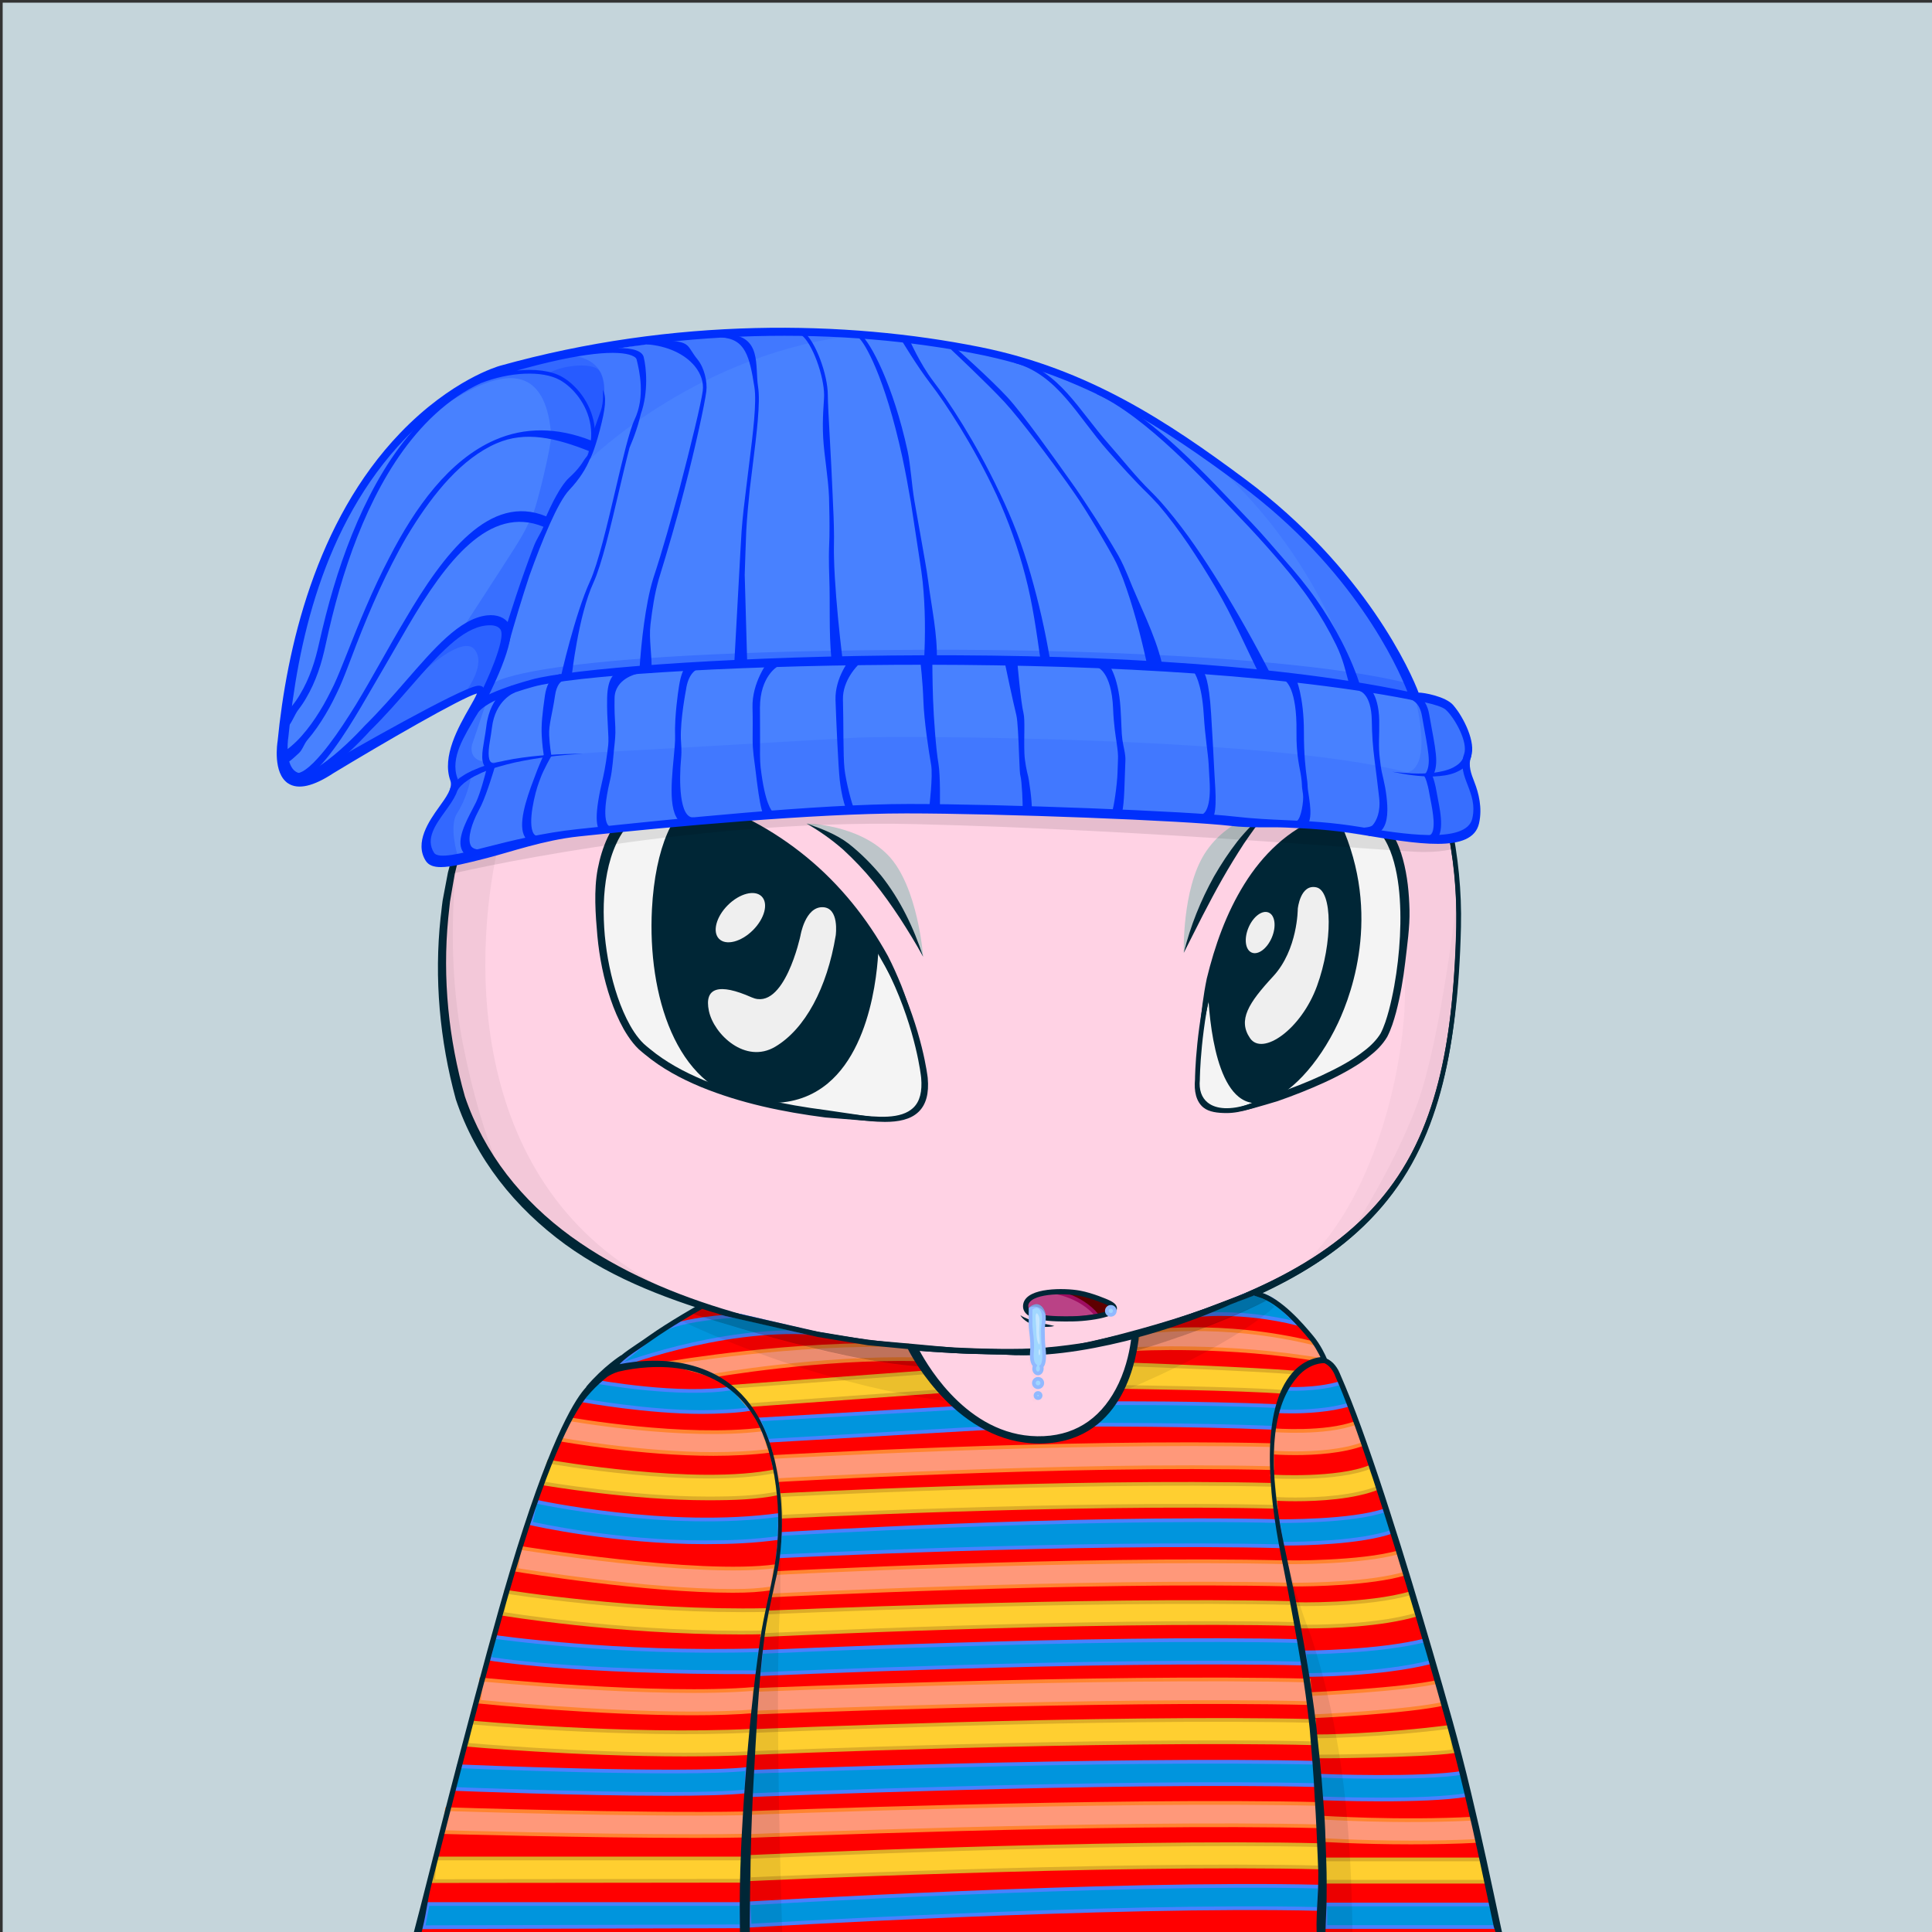 <svg xmlns="http://www.w3.org/2000/svg" xmlns:xlink="http://www.w3.org/1999/xlink" version="1.2" viewBox="0 0 520 520" fill="none">
<rect x="0" y="0" width="520" height="520" fill="#333333" stroke="none"/>
<!-- Background / Blue --> <path d="M520.47 0.72H0.72V520.47H520.47V0.72Z" fill="#C5D5DB"/>


<!-- Type / Pink Body --> <path d="M399.34 520.56L115.79 519.97C115.53 519.97 115.28 519.85 115.12 519.65C114.96 519.45 114.89 519.18 114.95 518.93C146.9 373.14 188.1 352.75 189.84 351.95C189.94 351.9 190.06 351.87 190.17 351.87L337.22 347.77C337.3 347.76 337.43 347.78 337.52 347.82C338.16 348.04 353.31 353.7 367.93 394.63C383.16 437.26 397.96 501.19 400.2 519.6C400.23 519.85 400.15 520.09 399.99 520.27C399.82 520.45 399.58 520.56 399.34 520.56ZM116.85 518.26L398.36 518.84C395.76 499.32 381.24 437.01 366.31 395.2C352.74 357.21 338.58 350.15 337.08 349.49L190.41 353.58C187.69 355.04 147.59 378.75 116.85 518.26Z" fill="#002636"/>
<path d="M399.34 519.7C397 500.37 381.76 435.92 367.12 394.91C352.47 353.9 337.24 348.63 337.24 348.63L190.19 352.73C190.19 352.73 148.01 372.06 115.79 519.11L399.34 519.7Z" fill="#FFD2E4"/>
<path d="M397.72 508.23C397.06 504.42 396.32 500.64 395.57 496.85C394.04 489.28 392.42 481.73 390.66 474.21C387.12 459.18 383.29 444.22 379.1 429.35C376.94 421.93 374.75 414.52 372.36 407.17C370.01 399.81 367.49 392.49 364.57 385.29C361.64 378.11 358.29 371.06 354.07 364.47C351.98 361.17 349.63 358.02 347.01 355.08C345.68 353.62 344.3 352.21 342.76 350.94C341.2 349.65 339.69 348.48 337.59 347.58C337.49 347.54 337.38 347.51 337.26 347.52H337.2C312.69 348.2 288.19 349.19 263.69 350.02C251.44 350.47 239.19 350.88 226.93 351.24C214.68 351.61 202.43 352.04 190.17 352.29H190.15C190.1 352.29 190.05 352.3 190 352.33C188.22 353.29 186.66 354.44 185.14 355.68L182.91 357.58C182.2 358.24 181.52 358.94 180.82 359.62C180.14 360.31 179.41 360.97 178.77 361.69L176.85 363.88L174.93 366.07C174.31 366.82 173.74 367.6 173.14 368.36C171.97 369.91 170.75 371.42 169.62 372.99L166.37 377.81L164.74 380.22C164.22 381.04 163.74 381.88 163.24 382.71L160.27 387.71C152.59 401.18 146.31 415.38 140.61 429.77C139.21 433.38 137.97 437.05 136.64 440.68L134.67 446.14L133.69 448.87L132.81 451.64L129.31 462.71C128.14 466.4 126.95 470.08 125.97 473.83L122.88 485.02C121.88 488.76 120.77 492.47 119.93 496.25L114.55 518.84C114.53 518.93 114.52 519.03 114.52 519.12C114.52 519.8 115.07 520.36 115.75 520.37H115.78C132.24 520.07 151.62 520.35 186.94 520.57C210.64 520.72 234.41 520.65 258.04 520.48L399.43 519.78C399.03 515.84 398.39 512.02 397.72 508.23ZM257.08 518.33C233.46 518.06 209.96 518.07 186.41 517.94C163.39 517.82 140.4 517.83 117.37 517.85L122.26 496.83C123.08 493.06 124.16 489.35 125.14 485.62L128.11 474.43C129.04 470.68 130.19 467 131.32 463.31L134.68 452.24L135.52 449.47L136.47 446.74L138.37 441.28C139.65 437.64 140.86 433.98 142.21 430.37C147.71 415.97 154.06 402.17 161.61 388.72L164.52 383.73C165.01 382.9 165.48 382.06 165.99 381.24L171.09 374.37C172.2 372.8 174.06 370.75 175.21 369.21C175.8 368.45 176.36 367.66 176.97 366.92L178.86 364.74L180.75 362.56C181.39 361.84 182.09 361.19 182.76 360.5C183.44 359.83 184.11 359.13 184.8 358.47L186.97 356.59C188.43 355.37 190.55 354.68 192.16 353.79L192.89 353.47C205.14 353.04 214.75 352.48 227 352.16C239.25 351.84 251.51 351.56 263.77 351.33C288.2 350.8 312.7 350.17 337.12 349.49C338.54 350.13 340.03 351.5 341.37 352.65C342.8 353.84 344.12 355.2 345.38 356.6C347.87 359.43 350.14 362.5 352.17 365.72C356.29 372.13 359.66 379.05 362.58 386.13C365.5 393.22 368.05 400.48 370.44 407.81C372.87 415.12 375.1 422.5 377.29 429.88C381.66 444.66 385.71 459.55 389.45 474.51C391.28 482 393.15 489.48 394.83 497.01C396.51 504.49 398.1 512.18 399.28 519.61L257.08 518.33Z" fill="#002636"/>
<path d="M81.22 188.89C81.22 188.89 109.73 114.29 222.61 104.14C335.49 93.99 394.07 183.82 392.51 249.82C390.95 315.82 372.2 343.17 293.7 362.3C293.7 362.3 284.52 363.86 277.49 364.16C270.46 364.45 150.95 367.97 124.58 297.67C124.58 297.67 108.96 252.56 129.66 211.94C129.66 211.94 143.71 185.46 134.14 179.99C120.69 172.31 66.38 230.29 81.22 188.89Z" fill="#FFD2E4"/>
<path d="M81.1 188.84C83.5 183.13 86.65 177.79 90.11 172.67C93.58 167.56 97.42 162.7 101.57 158.13C109.91 149.02 119.34 140.89 129.62 134.02C134.72 130.51 140.12 127.49 145.57 124.56C151.09 121.77 156.7 119.14 162.48 116.91C174 112.39 185.96 108.96 198.11 106.58C210.27 104.25 222.59 102.76 235 102.33C247.4 101.91 259.86 102.85 272.06 105.2C284.25 107.56 296.19 111.33 307.42 116.66C318.65 121.95 329.2 128.67 338.75 136.58C357.79 152.48 372.74 173.1 382.19 195.95C383.42 198.79 384.4 201.72 385.48 204.62C386.39 207.58 387.44 210.49 388.17 213.5C389.85 219.45 391.02 225.54 391.91 231.66C392.76 237.79 393.05 243.99 392.99 250.18C392.85 256.35 392.55 262.53 392.01 268.69C390.91 280.98 388.73 293.33 384.02 304.87C381.66 310.62 378.65 316.13 374.9 321.11C371.17 326.11 366.76 330.58 361.92 334.5C352.2 342.33 340.96 347.99 329.43 352.47C317.89 357.02 290.25 366.55 269.44 364.52C261.26 364.49 253.09 364.08 244.94 363.39C228.65 361.97 212.42 359.33 196.65 354.77C180.94 350.16 165.5 344.64 152.11 334.92C145.45 330.05 139.39 324.3 134.35 317.73C129.31 311.15 125.32 303.81 122.68 295.87C118.34 279.98 116.84 263.37 118.58 247.01C118.86 244.97 118.96 242.92 119.41 240.9L120.56 234.84C121.64 230.87 122.56 226.86 124.09 223.04C125.33 219.12 127.26 215.46 128.94 211.72C130.81 208.14 132.47 204.44 133.88 200.65C135.25 196.86 136.43 192.95 136.74 188.98C136.88 187.01 136.75 184.98 135.98 183.24C135.21 181.51 133.59 180.21 131.68 180.06C129.76 179.88 127.77 180.37 125.88 181C123.98 181.64 122.13 182.47 120.32 183.38C116.7 185.2 113.2 187.28 109.75 189.44C102.83 193.71 96.16 198.44 88.84 202.1C86.99 202.97 85.1 203.81 83.03 204.1C82.02 204.22 80.87 204.22 79.97 203.55C79.05 202.91 78.71 201.79 78.6 200.77C78.39 198.69 78.84 196.66 79.31 194.68C79.77 192.71 80.41 190.77 81.1 188.84ZM81.34 188.93C80.67 190.85 80.04 192.78 79.56 194.75C79.1 196.71 78.68 198.74 78.9 200.73C79.01 201.7 79.35 202.71 80.15 203.26C80.92 203.84 81.99 203.85 82.96 203.73C84.94 203.44 86.82 202.6 88.64 201.73C95.88 198.05 102.53 193.28 109.43 188.96C112.88 186.79 116.34 184.63 119.98 182.74C121.8 181.8 123.66 180.93 125.6 180.24C127.54 179.56 129.59 179 131.75 179.17C133.95 179.29 135.97 180.85 136.86 182.82C137.77 184.8 137.92 186.98 137.81 189.05C137.55 193.22 136.4 197.21 135.07 201.09C133.7 204.96 132.08 208.73 130.24 212.4C128.65 216.11 126.81 219.72 125.66 223.6C124.22 227.38 123.38 231.34 122.39 235.25L121.36 241.21C121.16 242.2 121.04 243.2 120.95 244.21L120.63 247.22C119.08 263.28 120.73 279.67 125.13 295.14C127.66 302.62 131.54 309.8 136.41 316.13C141.29 322.47 147.17 328.05 153.67 332.78C166.72 342.23 181.83 348.59 197.33 353.11C212.86 357.65 228.93 360.35 245.08 361.83C253.16 362.55 261.27 362.99 269.37 363.05C273.43 363.07 277.47 363.07 281.46 362.7C285.47 362.34 289.5 361.8 293.48 361.16L293.4 361.18C305.34 358.25 317.23 355.02 328.69 350.61C340.15 346.27 351.27 340.8 360.86 333.21C365.64 329.42 369.99 325.08 373.69 320.22C377.41 315.38 380.4 309.99 382.76 304.35C387.47 293.03 389.72 280.81 390.89 268.59C391.47 262.47 391.81 256.32 391.99 250.16C392.09 244.02 391.84 237.87 391.04 231.77C390.18 225.69 389.12 219.61 387.39 213.71C386.65 210.72 385.59 207.83 384.68 204.9C383.6 202.02 382.6 199.11 381.37 196.29C371.93 173.57 356.78 153.28 337.75 137.79C318.68 122.32 295.71 111.92 271.64 107.39C259.6 105.1 247.31 104.3 235.06 104.57C222.81 104.91 210.56 106.3 198.49 108.53C174.39 112.99 150.73 121.25 130.1 134.75C119.76 141.42 110.24 149.38 101.92 158.45C97.76 162.99 93.9 167.81 90.41 172.88C86.93 177.95 83.75 183.28 81.34 188.93Z" fill="#002636"/>
<path opacity="0.05" d="M88.84 176.45C88.84 176.45 85.13 187.91 87.55 190.81C89.97 193.71 127.09 167.41 144.84 175.64C144.84 175.64 145.72 176.93 145.81 180.32C145.89 183.47 145.25 189.03 144.44 193.88C143.63 198.72 137.34 214.68 134.84 224.54C127.26 254.39 124.35 317.33 176.15 345.41L170.34 343.8L151.78 333.79L134.84 316.04L125.8 301.19L122.73 290.38L119.34 274.56L119.02 260.52L119.83 243.9L122.25 231.31L125.96 219.69L130.32 210.17L134.19 202.59L136.21 195.65L137.81 189.06L136.85 183.71L134.51 180.4L127.65 179.75L123.53 181.44L112 187.18L99.65 195.01L94.57 198.08L86.9 202.36L81.82 203.09L79.88 201.07C79.88 201.07 79.07 196.39 79.32 196.23C79.57 196.07 81.66 188.24 81.66 188.24C81.66 188.24 84.65 182.91 84.81 182.67C84.97 182.43 88.84 176.45 88.84 176.45Z" fill="black"/>
<path opacity="0.09" d="M127.65 179.76L131.93 178.07L137.3 177.24L142.82 177.31C142.82 177.31 144.2 177.48 144.14 178.82C144.08 180.15 136.94 194.98 136.94 194.98L137.42 189.84L136.88 184.15L134.52 180.42L130.92 178.96L127.65 179.76Z" fill="black"/>
<path d="M129.14 178.26C130.64 177.89 132.15 177.6 133.67 177.4C135.19 177.19 136.72 177.07 138.25 177.05C139.78 177 141.3 177.13 142.81 177.3C141.29 177.28 139.78 177.3 138.27 177.48C136.77 177.64 135.28 177.89 133.82 178.24C132.36 178.58 130.91 178.99 129.5 179.49C128.1 179.98 124.43 181.25 124.22 180.83C124.01 180.41 123.29 180.53 129.14 178.26Z" fill="#002636"/>
<path opacity="0.03" d="M392.23 240.84C392.23 240.84 387.94 279.32 381.48 297.08C375.02 314.84 361.9 334.5 361.9 334.5L368.34 327.5L375.6 319.59L381.41 309.1L385.93 297.8L389 287.15L390.78 275.21L391.75 262.14L392.56 248.58L392.23 240.84Z" fill="black"/>
<path opacity="0.05" d="M124.08 223.05C124.08 223.05 118.78 251.73 124.59 281.02C130.4 310.31 137.66 320.72 137.66 320.72L131.73 312.37L125.8 301.19L121.32 287.43L119.38 272.54L119.02 255.96L119.83 243.9L124.08 223.05Z" fill="black"/>
<path d="M199.14 517.66L199.13 520.65L116.44 520.37L118.32 514.06L181.39 513.97L199.14 517.66Z" fill="#FFD2E4"/>
<path opacity="0.05" d="M133.67 455.57C136.39 450.53 125.3 504.75 128.2 520.4L116.44 520.38C116.44 520.37 130.95 460.61 133.67 455.57Z" fill="black"/>
<path d="M399.24 519.61L399.34 520.56L356.71 520.49L356.75 519.3L356.76 518.98L399.24 519.61Z" fill="#FFD2E4"/>
<path opacity="0.07" d="M339.09 393.12C339.09 393.12 346.08 402.06 352.37 424.33C358.66 446.6 364.63 500.98 365.6 517.93L365.63 520.53L356.66 520.48L355.92 516.88V508.65L355.44 489.69L354.15 471.54L351.97 451.45L348.34 431.12L344.87 414.58L341.8 401.83L339.09 393.12Z" fill="black"/>
<path d="M352.49 465.23C353 471.32 353.55 477.41 353.83 483.52C354.25 489.62 354.46 495.73 354.74 501.83C355.11 507.61 354.14 514.38 354.37 520.18L356.73 520.48C356.77 517.73 357.03 513.62 357.05 510.87C357.07 507.8 357.09 504.73 356.98 501.67L356.66 492.47C356.56 489.4 356.25 486.35 356.05 483.29C355.64 477.17 354.95 471.07 354.31 464.97C352.89 452.78 351.08 440.64 348.66 428.61C346.15 416.61 343.26 404.66 339.08 393.12C339.06 393.07 339 393.04 338.94 393.06C338.89 393.08 338.86 393.14 338.88 393.2C342.79 404.8 344.53 416.8 346.76 428.81C348.99 440.84 351.28 453.07 352.49 465.23Z" fill="#002636"/>
<path d="M201.84 517.99V520.65L354.39 520.49L354.34 518.85L223.06 515.56L201.84 517.99Z" fill="#FFD2E4"/>
<path opacity="0.05" d="M217.28 404.99C217.28 404.99 220.88 403.54 219.59 411.93C218.3 420.32 213.84 494.52 215.13 520.66H201.84L200.87 496.49L204.42 450.66L207.08 432.83L209.08 422L212.41 412.97L213.73 409.71L215.34 406.39L217.28 404.99Z" fill="black"/>
<path d="M201.81 519.11C201.81 518.62 201.8 518.13 201.81 517.64C201.89 504.85 202.12 492.05 202.84 479.26C203.59 466.48 204.06 453.7 205.71 441.01C206.52 434.66 207.49 428.33 209.03 422.12C209.8 419.02 210.66 415.93 211.76 412.93C212.3 411.43 212.93 409.96 213.66 408.54C214.03 407.84 214.43 407.14 214.9 406.51C215.36 405.89 215.91 405.23 216.58 404.96L216.62 404.94C216.67 404.92 216.7 404.86 216.68 404.81C216.66 404.76 216.6 404.73 216.55 404.75C215.7 405.06 215.2 405.72 214.69 406.35C214.19 406.99 213.77 407.68 213.38 408.39C212.61 409.81 211.94 411.28 211.37 412.78C210.21 415.78 209.27 418.86 208.43 421.96C206.75 428.16 205.64 434.52 204.69 440.86C202.83 453.57 201.56 466.35 200.61 479.15C199.67 491.95 198.97 504.79 199.16 517.65C199.17 518.13 199.19 518.62 199.2 519.11H201.81Z" fill="#002636"/>
<path opacity="0.03" d="M391.35 228.25L385.48 204.62L376.1 183.47L362.54 162.41L344.92 143.87L330.59 130.7L307.41 116.66L286.29 109.64L269.59 105.77L258.21 104.32L241.27 103.11L225.05 103.59L198.11 106.59L183.9 111.58C183.9 111.58 234.25 101.9 273.95 113.03C313.65 124.17 356.01 160.32 369.45 213.17C369.45 213.17 377.37 243.39 378.12 264.04C378.87 284.69 370.33 324.76 348.51 342.27L357.47 337.19L368.36 327.51L376.35 318.31L382.16 307.42L386.76 293.62L389.42 285.63L392.01 268.7L392.09 243.75L391.35 228.25Z" fill="black"/>
<path d="M345.88 142.56C323.42 121.53 283.79 97.62 222.63 103.13C164.14 108.39 128.68 131.24 109.23 149.49C88.13 169.28 80.77 188.11 80.7 188.3V188.31C77.65 196.83 77.3 201.65 79.62 203.49C83.41 206.5 93.08 200.27 104.27 193.05C115.6 185.75 128.09 177.78 133.34 180.79C142.26 185.89 129.3 211.01 129.16 211.27C108.57 251.67 123.89 297.05 124.05 297.52C147.52 360.12 244.02 364.55 270.82 364.55C274.57 364.55 276.96 364.46 277.59 364.44C284.58 364.15 293.79 362.6 293.92 362.57C369.4 345.18 391.58 318.82 393.22 249.47C394.12 211.7 375.98 170.74 345.88 142.56ZM391.94 249.44C391.09 285.36 385.18 306.63 371.54 322.86C357.31 339.79 333.28 351.65 293.67 361.3C293.58 361.32 284.45 362.86 277.54 363.15C272.42 363.37 151.7 367.56 125.27 297.09C125.11 296.64 109.97 251.78 130.31 211.87C130.89 210.78 144.35 185.08 134.36 179.37C133.4 178.82 132.28 178.58 131.01 178.58C124.37 178.58 115 183.85 104.76 190.45C94.88 196.81 84.66 203.39 81.61 200.96C80.39 199.99 79.66 196.82 83.1 187.23C83.52 186.15 111.84 114.4 222.76 104.42C283.47 98.96 322.74 122.66 345.02 143.51C374.84 171.44 392.82 212.03 391.94 249.44Z" fill="#002636"/>


<!-- Eyes / Regular Eyes --> <g style="mix-blend-mode:color-burn">
<path d="M217.1 221.65C217.1 221.65 230.86 221.79 238.99 230.14C247.11 238.5 248.47 257.51 248.47 257.51L240.12 240.85L230.97 230.41L217.1 221.65Z" fill="#BDC5C9"/>
</g>
<g style="mix-blend-mode:color-burn">
<path d="M318.61 256.46C318.61 256.46 318.1 239.47 324.22 229.78C330.34 220.09 341.43 218.09 341.43 218.09L331.37 230.03L318.61 256.46Z" fill="#BDC5C9"/>
</g>
<path d="M318.61 256.46C320.44 249.13 323.1 242.49 326.76 235.88C328.65 232.61 330.73 229.43 333.06 226.44C335.42 223.48 338.46 220.41 341.43 218.09C339.03 221.01 336.87 224.03 334.78 227.09C332.76 230.21 330.81 233.37 328.98 236.6C327.14 239.83 325.41 243.12 323.69 246.43L318.61 256.46Z" fill="#002636"/>
<path d="M248.47 257.52C246.52 253.94 244.39 250.5 242.21 247.12C239.99 243.76 237.67 240.48 235.15 237.37C232.62 234.27 229.86 231.37 226.92 228.66C223.9 226.03 220.66 223.69 217.1 221.66C220.96 222.97 225.13 224.56 228.41 227.07C231.65 229.62 234.57 232.56 237.2 235.72C242.3 242.15 245.95 249.75 248.47 257.52Z" fill="#002636"/>
<path d="M322.29 290.56C322.29 290.56 322.34 235.59 354.67 221.27C387 206.95 378.1 270.88 371.94 279.51C365.77 288.14 345.48 294.91 336.19 297.88C326.9 300.85 321.62 297.29 322.29 290.56Z" fill="#F4F4F4"/>
<path d="M330.17 299.58C327.75 299.58 325.41 299.31 323.91 298.1C321.92 296.49 321.34 293.65 321.64 290.52C321.65 288.9 322.39 234.85 354.41 220.67C362.37 217.14 368.53 217.96 372.72 223.1C383.28 236.06 377.06 273.45 372.47 279.88C365.93 289.03 343.7 296.15 336.39 298.5C334.13 299.22 332.03 299.58 330.17 299.58ZM363.16 219.84C360.72 219.84 357.97 220.51 354.94 221.86C323.36 235.85 322.94 290.01 322.94 290.56V290.62C322.67 293.31 323.4 295.43 325.04 296.75C327.33 298.6 331.23 298.78 336 297.25C343.2 294.94 365.12 287.92 371.42 279.12C373.49 276.22 376.23 265.73 377.05 253.84C377.6 245.78 377.64 231.19 371.73 223.92C369.5 221.2 366.64 219.84 363.16 219.84Z" fill="#002636"/>
<path d="M249.05 290.2C249.05 290.2 244.08 241.2 197.48 219.61C150.88 198.02 157.63 267.97 172.79 281.86C187.95 295.75 217.1 299.31 226.94 300.31C236.78 301.31 250.31 304.49 249.05 290.2Z" fill="#F4F4F4"/>
<path d="M238.18 301.96C235.49 301.96 232.62 301.62 229.9 301.29C228.87 301.17 227.85 301.05 226.87 300.95C195.07 297.72 179.67 289.05 172.35 282.34C162.44 273.26 155.43 239.25 166.22 223.06C170.55 216.56 179.54 210.58 197.76 219.02C244.16 240.52 249.65 289.64 249.7 290.14V290.15C250.07 294.31 249.26 297.3 247.23 299.26C245.07 301.35 241.79 301.96 238.18 301.96ZM181.75 216.19C175.55 216.19 170.66 218.73 167.29 223.78C157.14 239.01 163.65 272.62 173.22 281.38C186.91 293.93 212.79 298.22 227 299.66C227.99 299.76 229.01 299.88 230.05 300.01C236.12 300.73 242.53 301.34 245.85 298.12C247.58 296.44 248.26 293.81 247.93 290.06C247.86 289.39 242.83 241.35 197.2 220.21C191.42 217.52 186.25 216.19 181.75 216.19Z" fill="#002636"/>
<path d="M325.55 263.57C325.55 263.57 325.53 299.51 339.91 296.2C354.29 292.89 377.4 255.56 359.28 219.48C359.28 219.48 334.14 224.9 325.55 263.57Z" fill="#002636"/>
<path d="M338.09 296.92C336.39 296.92 334.83 296.36 333.43 295.24C325.13 288.63 325.05 264.59 325.05 263.57L325.06 263.46C333.62 224.92 358.92 219.04 359.18 218.99L359.56 218.91L359.73 219.26C372.21 244.12 364.17 266.77 360.13 275.35C354.86 286.56 346.78 295.13 340.02 296.69C339.36 296.84 338.72 296.92 338.09 296.92ZM326.05 263.63C326.06 264.92 326.31 288.29 334.05 294.46C335.74 295.81 337.62 296.22 339.79 295.72C346.26 294.23 354.07 285.87 359.22 274.93C363.18 266.52 371.03 244.4 359.01 220.07C355.88 220.95 333.91 228.35 326.05 263.63Z" fill="#002636"/>
<path d="M349.3 244.59C349.3 244.59 349.32 255.61 342.67 262.79C336.02 269.97 333.12 274.56 336.45 279.43C339.78 284.3 350.2 277.1 354.47 265.39C358.74 253.68 358.66 239.8 354.31 238.83C349.96 237.86 349.3 244.59 349.3 244.59Z" fill="#EFEFEF"/>
<path d="M342.318 252.323C343.573 249.346 343.184 246.339 341.448 245.608C339.713 244.876 337.289 246.697 336.034 249.674C334.779 252.651 335.168 255.658 336.904 256.389C338.639 257.121 341.063 255.3 342.318 252.323Z" fill="#EFEFEF"/>
<path d="M235.95 254.14C235.95 254.14 236.09 302.14 201.64 295.78C167.19 289.42 172.22 217.65 188.01 216.39C188.02 216.39 215.78 224.38 235.95 254.14Z" fill="#002636"/>
<path d="M207.66 296.86C205.71 296.86 203.67 296.66 201.56 296.27C181.89 292.64 174.29 267.77 175.47 244.73C176.32 228.27 181.46 216.4 187.98 215.88L188.07 215.87L188.16 215.9C188.44 215.98 216.33 224.29 236.37 253.85L236.46 253.98V254.13C236.46 254.39 236.38 280.26 222.84 291.56C218.62 295.09 213.53 296.86 207.66 296.86ZM187.97 216.9C182.1 217.48 177.28 229.18 176.47 244.79C175.31 267.39 182.67 291.77 201.74 295.29C209.94 296.8 216.82 295.29 222.2 290.8C234.84 280.24 235.43 256.42 235.45 254.29C216.17 225.95 189.69 217.43 187.97 216.9Z" fill="#002636"/>
<path d="M215.44 251.85C215.44 251.85 211.1 272.34 202.31 268.44C193.52 264.54 189.48 265.78 190.8 272.09C192.12 278.4 200.63 286.49 208.65 281.73C216.66 276.97 222.6 265.98 224.94 251.76C224.94 251.76 226.01 244.19 221.34 244.17C216.68 244.15 215.44 251.85 215.44 251.85Z" fill="#EFEFEF"/>
<path d="M202.64 250.372C205.807 247.22 206.869 243.152 205.01 241.284C203.152 239.417 199.079 240.458 195.911 243.609C192.744 246.76 191.682 250.829 193.54 252.696C195.399 254.564 199.472 253.523 202.64 250.372Z" fill="#EFEFEF"/>
<path d="M249.05 290.2C248.33 284.51 246.66 278.99 244.65 273.66C242.55 268.35 240.08 263.21 237.22 258.32C231.79 248.38 224.54 239.41 215.79 232.23C211.41 228.64 206.68 225.49 201.68 222.83C196.67 220.2 191.48 217.82 185.99 216.89C183.26 216.41 180.47 216.36 177.82 216.9C175.17 217.44 172.69 218.65 170.67 220.44C168.65 222.23 167.07 224.52 165.91 227.02C164.73 229.52 163.95 232.21 163.41 234.96C162.34 240.46 162.29 246.17 162.78 251.79C163.32 257.41 164.43 263 166.24 268.33C167.15 270.99 168.24 273.59 169.61 276.02C170.3 277.23 171.05 278.39 171.91 279.44C172.33 279.97 172.79 280.47 173.27 280.93C173.75 281.39 174.33 281.83 174.86 282.28C179.16 285.85 184.18 288.55 189.39 290.72C199.87 295.02 211.13 297.35 222.4 298.8L230.89 300.05C233.71 300.49 236.53 300.93 239.35 300.94C240.76 300.93 242.17 300.79 243.52 300.42C244.86 300.03 246.16 299.38 247.1 298.31C248.05 297.26 248.63 295.9 248.88 294.5C249.15 293.07 249.15 291.63 249.05 290.2ZM249.05 290.2C249.17 291.62 249.18 293.07 248.94 294.48C248.71 295.89 248.19 297.29 247.25 298.41C246.34 299.54 245.04 300.34 243.67 300.83C242.29 301.31 240.84 301.56 239.39 301.66C236.49 301.88 233.59 301.69 230.73 301.46L222.16 300.77C210.76 299.3 199.37 296.95 188.63 292.55C183.29 290.33 178.1 287.56 173.58 283.8C173.02 283.32 172.44 282.89 171.89 282.37C171.34 281.84 170.83 281.28 170.36 280.69C169.42 279.52 168.61 278.27 167.87 276.99C166.43 274.42 165.29 271.72 164.35 268.96C162.47 263.45 161.34 257.73 160.79 251.95C160.28 246.18 159.78 239.58 160.89 233.82C161.45 230.95 162.28 228.1 163.54 225.42C164.79 222.73 166.51 220.2 168.79 218.19C171.06 216.17 173.9 214.79 176.86 214.19C179.82 213.59 182.86 213.66 185.77 214.17C191.62 215.17 197.53 218.37 202.63 221.05C207.74 223.76 212.59 226.99 217.07 230.67C226.04 238.02 233.43 247.21 239 257.34C240.32 259.91 241.49 262.56 242.58 265.23C243.63 267.92 244.57 270.65 245.39 273.4C246.22 276.15 246.94 278.94 247.55 281.74C247.87 283.14 248.15 284.54 248.41 285.95C248.66 287.37 248.89 288.78 249.05 290.2Z" fill="#002636"/>
<path d="M322.29 290.56C322.36 286.03 322.63 281.5 322.96 276.96C323.31 272.42 323.88 267.89 324.8 263.4C326.96 254.53 330.05 245.78 334.93 237.94C337.36 234.03 340.28 230.38 343.73 227.27C347.17 224.15 351.16 221.64 355.47 219.86C357.64 218.99 359.95 218.36 362.37 218.22C364.77 218.07 367.79 218.27 369.94 219.53C372.1 220.78 373.74 222.69 374.95 224.74C376.16 226.8 376.99 229.02 377.6 231.26C378.82 235.76 379.26 240.37 379.37 244.96C379.47 249.55 378.74 254.41 378.22 258.96C377.69 263.5 376.92 268.02 375.75 272.47C375.14 274.7 374.48 276.9 373.37 279.07C372.07 281.25 370.36 282.9 368.51 284.33C367.62 285.1 366.63 285.7 365.68 286.38C364.7 286.98 363.73 287.62 362.72 288.17C360.71 289.3 358.67 290.34 356.59 291.29C352.43 293.2 348.18 294.87 343.88 296.37C341.7 297.04 339.51 297.67 337.32 298.28C335.12 298.89 332.79 299.37 330.47 299.3C329.89 299.32 329.31 299.21 328.73 299.16C328.16 299.02 327.58 298.95 327.04 298.73C325.93 298.39 324.9 297.77 324.12 296.93C323.32 296.1 322.78 295.05 322.49 293.96C322.22 292.83 322.2 291.69 322.29 290.56ZM322.29 290.56C322.22 291.69 322.25 292.83 322.54 293.93C322.86 295.02 323.45 296.01 324.26 296.78C325.06 297.56 326.1 298.05 327.17 298.31C327.69 298.49 328.26 298.49 328.8 298.57C329.36 298.56 329.9 298.62 330.46 298.55C332.68 298.39 334.78 297.7 336.88 296.9C339 296.12 341.12 295.31 343.21 294.47C347.46 292.95 351.68 291.36 355.75 289.46C359.8 287.56 363.83 285.5 367.27 282.76C369 281.44 370.58 279.83 371.61 278.12C372.57 276.25 373.24 274.09 373.82 271.95C374.96 267.63 375.72 263.19 376.24 258.73C376.75 254.27 377 249.77 376.9 245.29C376.79 240.82 376.36 236.34 375.2 232.08C374.62 229.96 373.84 227.9 372.75 226.04C371.66 224.2 370.24 222.57 368.45 221.54C366.67 220.5 364.58 220.08 362.47 220.21C360.35 220.33 358.23 220.89 356.2 221.71C352.14 223.39 348.34 225.77 345.07 228.75C341.78 231.71 338.97 235.21 336.62 239C331.91 246.59 328.84 255.15 326.75 263.87C324.45 272.54 322.45 281.48 322.29 290.56Z" fill="#002636"/>


<!-- Body / Striped Crewneck --> <path d="M390.5 464.88C384.87 444.61 369.1 390.17 360.09 370.28C360.09 370.28 359.1 367.18 356.57 366.2C356.57 366.2 355.16 362.68 352.91 360.01C350.66 357.34 344.74 350.16 338.97 348.47L337.47 347.95L324.14 353.02L312.03 357.34L305.58 358.99C303.9 371.21 298.31 386.34 280.98 387.18C262.95 388.05 251.75 373.65 245.81 362.45L245.32 362.4L233.59 361.37L219.98 359.12L195.2 353.49L188.91 351.51C188.91 351.51 180.28 356.39 175.02 360.14C169.76 363.89 166.39 365.4 164.13 369.53C164.13 369.53 161.88 369.53 157.75 374.41C153.62 379.29 146.86 393.18 137.85 423.21C128.84 453.24 112.24 520.29 112.24 520.29L403.19 520.44C403.18 520.44 396.13 485.15 390.5 464.88Z" fill="#FF0000"/>
<path d="M334.77 349.71C334.79 349.72 334.82 349.73 334.84 349.74C334.82 349.73 334.8 349.72 334.77 349.71Z" fill="#002636"/>
<path d="M334.77 349.71L332.99 350.36C332.99 350.36 332.99 350.38 332.99 350.39L334.77 349.71Z" fill="#002636"/>
<path d="M199.6 518.47L113.94 518.71L115.13 512.47H199.6V518.47Z" fill="#0095DD" stroke="#4881FF" stroke-miterlimit="10"/>
<path d="M200.44 506.21L116.54 506.3L117.1 500.21H200.44V506.21Z" fill="#FFCF30" stroke="#DDAD28" stroke-miterlimit="10"/>
<path d="M187.07 494.18C157.94 494.18 119.79 493.12 119.35 493.11L120.29 486.94C120.8 486.96 171.51 488.62 200.66 488.06L200.78 494.06C196.59 494.15 191.95 494.18 187.07 494.18Z" fill="#FF987A" stroke="#FF8431" stroke-miterlimit="10"/>
<path d="M179.83 482.84C156.28 482.84 124.1 481.57 122.31 481.49L123.43 475.4C124.03 475.43 184.19 477.99 201.08 476.14L200.91 482.14C196.22 482.66 188.56 482.84 179.83 482.84Z" fill="#0095DD" stroke="#4881FF" stroke-miterlimit="10"/>
<path d="M184.17 472.24C155.25 472.24 125.97 469.63 125.62 469.6L126.67 463.59C127.09 463.63 169.08 467.49 202.26 465.83L202.56 471.82C196.62 472.12 190.39 472.24 184.17 472.24Z" fill="#FFCF30" stroke="#DDAD28" stroke-miterlimit="10"/>
<path d="M186.28 461.17C160.85 461.17 130.5 458.17 128.91 458.01L129.51 452.04C129.98 452.09 177.4 456.77 203.01 454.57L203.52 460.55C198.39 460.99 192.48 461.17 186.28 461.17Z" fill="#FF987A" stroke="#FF8431" stroke-miterlimit="10"/>
<path d="M131.75 446.43L132.87 440.54C133.18 440.6 165.81 445.32 204.51 444.15L204.25 450.1C153.42 450.24 132.01 446.48 131.75 446.43Z" fill="#0095DD" stroke="#4881FF" stroke-miterlimit="10"/>
<path d="M199.24 439.42C165.83 439.42 135.51 434.39 135.19 434.34L136.18 428.42C136.52 428.48 171.08 434.07 206.42 433.35L205.85 439.35C203.65 439.4 201.44 439.42 199.24 439.42Z" fill="#FFCF30" stroke="#DDAD28" stroke-miterlimit="10"/>
<path d="M197.19 428.19C173.59 428.19 140.52 422.79 138.86 422.51L139.84 416.59C140.32 416.67 187.72 424.41 208.77 421.55L207.84 427.5C204.26 427.99 201.78 428.19 197.19 428.19Z" fill="#FF987A" stroke="#FF8431" stroke-miterlimit="10"/>
<path d="M189.87 415.11C165.51 415.11 143.95 410.26 142.81 410L144.15 404.15C144.5 404.23 179.7 411.92 209.93 407.73L209.74 413.92C202.95 414.86 196.6 415.11 189.87 415.11Z" fill="#0095DD" stroke="#4881FF" stroke-miterlimit="10"/>
<path d="M190.5 403.3C170.04 403.3 147.13 399.42 145.89 399.21L147.74 393.42C148.14 393.49 187.43 400.39 208.73 395.95L209.5 401.91C203.75 403.1 197.56 403.3 190.5 403.3Z" fill="#FFCF30" stroke="#DDAD28" stroke-miterlimit="10"/>
<path d="M192.02 391.34C172.71 391.34 151.46 387.57 150.4 387.38L153.15 381.96C153.47 382.02 184.13 387.43 205.38 384.71L207.28 390.48C202.71 391.07 197.03 391.34 192.02 391.34Z" fill="#FF987A" stroke="#FF8431" stroke-miterlimit="10"/>
<path d="M188.85 380.05C174.4 380.05 157.61 377.06 156.71 376.9L160.11 371.83C160.38 371.88 183.41 376.09 197.35 373.59L201.93 379.22C198.67 379.8 192.86 380.05 188.85 380.05Z" fill="#0095DD" stroke="#4881FF" stroke-miterlimit="10"/>
<path d="M402.53 518.66H356.71V512.59H401.48L402.53 518.66Z" fill="#0095DD" stroke="#4881FF" stroke-miterlimit="10"/>
<path d="M400 506.46H356.43V500.46H399.23L400 506.46Z" fill="#FFCF30" stroke="#DDAD28" stroke-miterlimit="10"/>
<path d="M379.69 495.91C366 495.91 355.25 495.2 355.1 495.19L355.5 489.2C355.71 489.21 376.4 490.58 396.81 489.48L398 495.47C392.05 495.79 385.2 495.91 379.69 495.91Z" fill="#FF987A" stroke="#FF8431" stroke-miterlimit="10"/>
<path d="M371.82 484.33C362.9 484.33 355.22 484.02 354.62 484L354.86 477.93C356.25 478 382.81 478.99 393.95 477.11L394.94 483.1C389.2 484.07 379.99 484.33 371.82 484.33Z" fill="#0095DD" stroke="#4881FF" stroke-miterlimit="10"/>
<path d="M354.55 472.77L353.94 467.37C354.12 467.38 372.62 467.18 390.65 464.73L391.34 471.36C382.35 472.59 354.95 472.8 354.55 472.77Z" fill="#FFCF30" stroke="#DDAD28" stroke-miterlimit="10"/>
<path d="M352.9 461.97L352.63 455.98C352.88 455.97 377.64 454.81 387.12 452.64L388.92 458.49C378.91 460.77 353.96 461.92 352.9 461.97Z" fill="#FF987A" stroke="#FF8431" stroke-miterlimit="10"/>
<path d="M351.64 450.82L351.08 444.75C351.28 444.75 371.14 444.71 383.84 441.42L385.32 447.31C371.88 450.78 352.49 450.82 351.64 450.82Z" fill="#0095DD" stroke="#4881FF" stroke-miterlimit="10"/>
<path d="M351.84 437.79C350.05 437.79 349.48 437.76 349.29 437.75L348.35 431.75C348.54 431.76 368.01 432.25 379.79 428.77L381.49 434.52C371.67 437.44 357.94 437.79 351.84 437.79Z" fill="#FFCF30" stroke="#DDAD28" stroke-miterlimit="10"/>
<path d="M348.03 426.5C347.18 426.5 347.26 426.49 347.14 426.49L346.01 420.49C346.2 420.5 366.29 420.73 376.43 417.79L378.1 423.55C368.71 426.28 352.96 426.5 348.03 426.5Z" fill="#FF987A" stroke="#FF8431" stroke-miterlimit="10"/>
<path d="M345.85 415.49C345.13 415.49 345 415.48 344.89 415.48L343.97 409.41C344.15 409.42 363.93 409.65 372.89 406.45L374.89 412.18C366.27 415.25 350.49 415.49 345.85 415.49Z" fill="#0095DD" stroke="#4881FF" stroke-miterlimit="10"/>
<path d="M348.63 403.56C345.3 403.56 343.36 403.42 343.1 403.4L342.44 397.41C342.61 397.42 359.99 398.44 368.8 394.81L371.09 400.36C364.52 403.07 354.82 403.56 348.63 403.56Z" fill="#FFCF30" stroke="#DDAD28" stroke-miterlimit="10"/>
<path d="M348.63 391.14C345.02 391.14 342.61 390.96 342.35 390.94L342.69 384.94C342.83 384.95 356.68 386.06 364.94 382.96L367.05 388.58C361.39 390.7 353.9 391.14 348.63 391.14Z" fill="#FF987A" stroke="#FF8431" stroke-miterlimit="10"/>
<path d="M347.66 379.91C345.95 379.91 343.89 379.85 343.76 379.84L345.8 373.78C345.89 373.78 354.2 374.29 360.9 372.2L363.19 378.01C357.94 379.64 351.24 379.91 347.66 379.91Z" fill="#0095DD" stroke="#4881FF" stroke-miterlimit="10"/>
<path d="M204.2 450.62L204.9 444.62C205.8 444.58 294.64 440.35 350.04 441.7L351 447.75C295.82 446.4 205.1 450.58 204.2 450.62Z" fill="#0095DD" stroke="#4881FF" stroke-miterlimit="10"/>
<path d="M205.18 440.1L206.45 434.01C207.35 433.97 292.68 430.12 348.08 431.47L349.01 437.1C293.83 435.76 206.09 440.06 205.18 440.1Z" fill="#FFCF30" stroke="#DDAD28" stroke-miterlimit="10"/>
<path d="M207.48 429.41L208.61 423.4C209.51 423.36 290.6 419.14 346.01 420.49L347.14 426.49C291.95 425.15 208.38 429.36 207.48 429.41Z" fill="#FF987A" stroke="#FF8431" stroke-miterlimit="10"/>
<path d="M209.36 418.9L210.02 412.89C210.92 412.85 288.57 408.05 343.97 409.41L345.07 416.18C289.88 414.82 210.26 418.85 209.36 418.9Z" fill="#0095DD" stroke="#4881FF" stroke-miterlimit="10"/>
<path d="M210.16 408.24L209.88 402.42C210.78 402.38 287.33 398.3 342.73 399.65L343.39 405.56C288.19 404.22 211.06 408.2 210.16 408.24Z" fill="#FFCF30" stroke="#DDAD28" stroke-miterlimit="10"/>
<path d="M209.22 398.39L207.91 392.15C208.81 392.11 286.95 387.61 342.35 388.96L342.44 395.15C287.26 393.8 210.12 398.35 209.22 398.39Z" fill="#FF987A" stroke="#FF8431" stroke-miterlimit="10"/>
<path d="M203.17 460.94L203.64 454.84C204.54 454.8 296.86 450.96 352.26 452.31L352.77 458.4C297.58 457.07 204.07 460.9 203.17 460.94Z" fill="#FF987A" stroke="#FF8431" stroke-miterlimit="10"/>
<path d="M202.57 471.82L202.8 465.91C203.7 465.87 298.27 461.84 353.67 463.2L353.52 469.2C298.33 467.86 203.47 471.78 202.57 471.82Z" fill="#FFCF30" stroke="#DDAD28" stroke-miterlimit="10"/>
<path d="M201.67 483.19L201.76 476.9C202.66 476.86 299.39 473.12 354.79 474.47L354.64 480.47C299.46 479.12 202.57 483.14 201.67 483.19Z" fill="#0095DD" stroke="#4881FF" stroke-miterlimit="10"/>
<path d="M201.48 494.17L201.39 487.98C202.29 487.94 300.05 484.19 355.46 485.55L355.31 491.55C300.12 490.2 202.38 494.12 201.48 494.17Z" fill="#FF987A" stroke="#FF8431" stroke-miterlimit="10"/>
<path d="M201.67 505.8L201.39 499.81C202.29 499.77 299.96 495.26 355.36 496.62L355.21 502.62C300.02 501.27 202.57 505.76 201.67 505.8Z" fill="#FFCF30" stroke="#DDAD28" stroke-miterlimit="10"/>
<path d="M201.76 518.29L201.48 512.3C202.38 512.26 299.77 506.43 355.17 507.79L355.02 513.79C299.84 512.44 202.66 518.24 201.76 518.29Z" fill="#0095DD" stroke="#4881FF" stroke-miterlimit="10"/>
<path d="M206.59 387.78L204.2 382.06L258.26 378.91L265.67 384.36L206.59 387.78Z" fill="#0095DD" stroke="#4881FF" stroke-miterlimit="10"/>
<path d="M201.29 378.21L196.97 373.24L249.53 369.34L253.75 374.41L201.29 378.21Z" fill="#FFCF30" stroke="#DDAD28" stroke-miterlimit="10"/>
<path d="M192 370.23L180.08 366.9C180.42 366.85 213.68 361.08 244.37 362.11L247 365.86C220.86 365.21 192.33 370.18 192 370.23Z" fill="#FF987A" stroke="#FF8431" stroke-miterlimit="10"/>
<path d="M165.39 368.03L175.81 359.58C176.65 359.16 179.05 355.22 199.18 354.09L218.89 358.74C193.41 357.05 165.59 367.93 165.39 368.03Z" fill="#0095DD" stroke="#4881FF" stroke-miterlimit="10"/>
<path d="M342.7 384.29C320.12 383.37 294.01 383.45 293.78 383.45L299.27 377.68C299.5 377.68 321.28 377.52 343.97 378.45L342.7 384.29Z" fill="#0095DD" stroke="#4881FF" stroke-miterlimit="10"/>
<path d="M345.59 374.64C334.74 373.72 302.06 373.31 301.74 373.3L304.06 367.25C305.37 367.27 337.57 368.5 348.62 369.43L345.59 374.64Z" fill="#FFCF30" stroke="#DDAD28" stroke-miterlimit="10"/>
<path d="M356.57 366.2C330.53 361.62 305.55 363.09 305.33 363.1L306.67 358.67C307.63 358.62 328.19 355.27 354.18 361.7L356.57 366.2Z" fill="#FF987A" stroke="#FF8431" stroke-miterlimit="10"/>
<path d="M349.25 356.27C333.69 352.4 321.84 354.02 321.73 354.02L333.49 349.3C333.98 349.31 337.64 346.34 343.27 350.36L349.25 356.27Z" fill="#0095DD" stroke="#4881FF" stroke-miterlimit="10"/>
<path opacity="0.08" d="M209.93 432.22C210.18 427.98 209.89 418.45 210.3 415.42L208.93 421.38L208.52 422.93L207.07 429.64L205.8 436.35L203.17 459.63L200.92 492.85L201.79 520.61L210.54 520.44C210.54 520.44 208.43 457.75 209.93 432.22Z" fill="black"/>
<path opacity="0.08" d="M342.44 387.92C342.44 387.92 341.88 412.32 352.77 440.1C361.97 467.88 363.66 494.91 364.03 520.44L356.73 520.48L356.15 517.9L355.4 490.21L353.34 463.56L350.71 445.16L348.08 431.46L344.89 414.75L342.07 402.92L342.44 387.92Z" fill="black"/>
<path opacity="0.08" d="M254.41 377.04C254.41 377.04 222.12 373.66 183.64 355.64L186.64 353.67C186.64 353.67 225.31 366.72 247.18 367.75C247.18 367.75 251.59 374.6 254.41 377.04Z" fill="black"/>
<path opacity="0.08" d="M302.48 374.36C302.48 374.36 330.2 363.1 342.99 351.76C342.99 351.76 342.92 351.54 340.95 350C340.95 350 324.15 358.12 306.04 363.55C306.03 363.56 304.97 369.22 302.48 374.36Z" fill="black"/>
<path opacity="0.25" d="M186.65 353.67C186.65 353.67 224.66 366.34 247.19 367.75L245.41 361.69L237.9 361.55L219.91 359.79L195.09 354.15L188.6 350.89L186.65 353.67Z" fill="black"/>
<path opacity="0.25" d="M305.75 363.52C306.59 363.52 327.43 357.04 340.94 350.01L337.48 348.68L319.26 355.08L306.5 359.88L305.75 363.52Z" fill="black"/>
<path d="M404.1 519.31C401.36 506.51 398.97 495.06 395.9 482.34C392.9 469.59 389.23 457.01 385.58 444.46C381.89 431.91 378.14 419.38 374.11 406.93C372.11 400.7 370.04 394.49 367.86 388.32C366.06 383.21 364.19 378.12 362.08 373.1C361.78 372.37 361.48 371.68 361.19 371.01C361.04 370.67 360.9 370.32 360.75 369.98L360.78 370.06C360.74 369.93 360.69 369.83 360.64 369.71C360.53 369.45 360.42 369.19 360.29 368.95C360.28 368.94 360.28 368.93 360.27 368.92C360.23 368.84 360.19 368.76 360.15 368.67C360.11 368.6 360.07 368.53 360.02 368.47C359.96 368.37 359.9 368.27 359.84 368.17C359.79 368.1 359.75 368.03 359.7 367.96C359.59 367.81 359.48 367.65 359.36 367.5C359.34 367.48 359.33 367.45 359.31 367.43C359.29 367.4 359.26 367.38 359.24 367.35C359.11 367.19 358.96 367.03 358.81 366.87L358.8 366.86C358.62 366.68 358.43 366.52 358.22 366.36C358.21 366.36 358.21 366.35 358.2 366.35C357.87 366.1 357.52 365.86 357.12 365.68C356.74 364.78 355.42 361.89 353.46 359.57L353.27 359.34C350.8 356.4 345 349.51 339.22 347.81L337.48 347.21L323.93 352.36L311.89 356.66L302.34 359.09L287.66 362.36L273.14 363.29L257.6 362.82L245.4 361.69L233.72 360.66L220.15 358.42L195.43 352.8L188.85 350.74L188.59 350.89C188.5 350.94 179.86 355.83 174.64 359.56C173.46 360.41 172.37 361.14 171.36 361.81C169.77 362.88 168.38 363.82 167.16 364.84L167.22 364.74C167.22 364.74 162.43 367.74 157.74 373.28L157.86 373.24C157.66 373.47 157.45 373.7 157.24 373.95C154.16 377.59 147.47 388.79 137.21 423C130.08 446.77 117.88 494.59 113.2 513.09C112.56 515.6 112.2 516.86 111.56 519.38L111.33 520.29H112.27H113.43L113.77 518.83C114.81 514.63 115.01 511.69 116.07 507.5C121.49 486.18 132.1 444.93 138.56 423.41C148.75 389.44 155.07 379.46 158.02 375.86C159.39 374.19 160.92 372.73 162.21 371.61L162.24 371.6C162.24 371.6 162.26 371.57 162.3 371.53C162.7 371.18 163.08 370.87 163.42 370.6C164.1 370.14 165.1 369.6 166.46 369.18C169.03 368.57 171.71 368.18 174.36 368.02C177.87 367.81 181.43 367.96 184.86 368.71C188.29 369.44 191.61 370.72 194.56 372.63C197.51 374.53 200.05 377.05 202.06 379.95C202.54 380.65 203 381.37 203.43 382.1C208.59 391.15 211 407.18 208.4 421.99C207.29 428.32 205.61 434.55 204.66 440.89C202.8 453.6 201.53 466.38 200.58 479.18C199.64 491.98 198.94 504.82 199.13 517.68C199.14 518.16 199.16 519.89 199.17 520.37H201.8C201.8 519.88 201.79 518.16 201.8 517.67C201.88 504.88 202.11 492.08 202.83 479.29C203.58 466.51 204.05 453.73 205.7 441.04C206.37 435.82 207.44 431.33 208.54 426.19C211.71 413.73 210.1 401.71 209.58 398.74C208.4 390.29 205.71 382.91 201.85 377.93C201.59 377.59 201.33 377.25 201.06 376.92C200.97 376.81 200.88 376.7 200.79 376.6C199.18 374.7 197.32 373 195.25 371.59C192.21 369.52 188.76 368.09 185.19 367.25C181.62 366.39 177.93 366.14 174.28 366.28C171.74 366.38 169.24 366.68 166.75 367.17C168.15 365.69 169.89 364.5 172.12 363C173.13 362.32 174.23 361.58 175.43 360.73C180.08 357.41 187.51 353.13 188.99 352.28L191.33 353.02C191.33 353.02 193.62 353.65 193.61 353.71L195.08 354.17L219.9 359.81L233.56 362.07L244.37 363.1C245.54 365.51 258.02 388.53 279.71 388.53C280.21 388.53 280.71 388.52 281.22 388.49C302.85 387.45 306.04 364.54 306.51 359.89C320.62 356.05 331.2 351.09 331.2 351.09L333 350.41C333 350.4 333 350.38 333 350.38L334.78 349.73L337.49 348.7L338.78 349.14C344.19 350.72 349.79 357.39 352.19 360.23L352.38 360.46C352.64 360.77 352.89 361.09 353.13 361.42C353.14 361.44 353.16 361.46 353.17 361.48C353.87 362.45 354.46 363.47 354.91 364.33C354.93 364.37 354.95 364.41 354.98 364.45C355.09 364.66 355.18 364.85 355.27 365.03L355.42 365.27C353.77 365.46 350.72 366.26 347.9 369.42C339.16 379.22 341.39 401.67 344.8 418.78C344.8 418.78 346.16 425.46 346.78 428.82C348.99 440.85 351.29 453.08 352.5 465.25C353.01 471.34 353.56 477.43 353.84 483.54C354.26 489.64 354.47 495.75 354.75 501.85C355.12 507.63 354.15 514.4 354.38 520.2L356.74 520.5C356.78 517.75 357.04 513.64 357.06 510.89C357.08 507.82 357.1 504.75 356.99 501.69L356.67 492.49C356.57 489.42 356.26 486.37 356.06 483.31C355.65 477.19 354.96 471.09 354.32 464.99C352.9 452.8 350.74 440.57 348.31 428.54C347.6 425.14 346.08 418.03 346.08 418.03C339.18 386.96 344.81 375.59 349.29 370.5C352.66 366.68 356.29 366.9 356.45 366.9C356.58 366.96 356.71 367.02 356.83 367.09C356.85 367.1 356.87 367.12 356.9 367.13C357.39 367.43 357.84 367.83 358.22 368.31C358.48 368.64 358.71 368.99 358.92 369.36C359.12 369.72 359.31 370.14 359.43 370.5L359.45 370.54L359.46 370.57C362.08 376.51 364.29 382.66 366.43 388.82C368.56 394.99 370.6 401.19 372.57 407.42C376.51 419.88 380.28 432.39 383.93 444.94C387.56 457.5 391.19 470.04 394.16 482.76C397.11 495.09 399.4 506.16 402.04 518.56L402.67 520.44H403.2H404.36L404.1 519.31ZM301.11 372.29C296.99 381.06 290.25 386.1 280.98 386.54C261.5 387.5 250.08 368.38 247.36 363.29L257.54 364.21L273.19 364.68L280.74 364.2C288.85 363.85 297.06 362.32 304.45 360.42C304.16 362.75 303.35 367.51 301.11 372.29Z" fill="#002636"/>


<!-- Face / Saliva --> <g opacity="0.08">
<path opacity="0.08" d="M278.55 374.35C279.174 374.35 279.68 373.844 279.68 373.22C279.68 372.596 279.174 372.09 278.55 372.09C277.926 372.09 277.42 372.596 277.42 373.22C277.42 373.844 277.926 374.35 278.55 374.35Z" fill="black"/>
<path opacity="0.08" d="M278.55 377.29C278.937 377.29 279.25 376.977 279.25 376.59C279.25 376.204 278.937 375.89 278.55 375.89C278.163 375.89 277.85 376.204 277.85 376.59C277.85 376.977 278.163 377.29 278.55 377.29Z" fill="black"/>
<path opacity="0.08" d="M280.06 363.68C279.9 362.33 279.88 360.8 279.85 359.11C279.82 357.42 280.64 355.29 279.63 353.52C278.42 351.4 276.54 353.23 276.54 353.23C276.54 353.23 276.51 355.9 276.54 357.59C276.57 359.28 277.15 361.71 276.92 364.6C276.76 366.61 277 367.94 277.71 368.56C277.58 368.78 277.5 369.05 277.5 369.35C277.51 370.08 277.98 370.66 278.55 370.64C279.12 370.63 279.57 370.03 279.56 369.3C279.56 369.11 279.52 368.93 279.46 368.76C280.46 367.95 280.2 364.86 280.06 363.68Z" fill="black"/>
</g>
<path d="M274.64 354.01C275.35 354.46 276.08 354.77 276.81 355.07C277.55 355.35 278.3 355.59 279.06 355.79C279.82 356.02 280.6 356.16 281.38 356.35C281.77 356.43 282.17 356.51 282.57 356.61C282.97 356.69 283.37 356.77 283.78 356.9C282.96 357.09 282.12 357.16 281.28 357.13C280.44 357.09 279.6 356.98 278.79 356.76C277.98 356.53 277.18 356.22 276.45 355.77C275.74 355.31 275.05 354.75 274.64 354.01Z" fill="#002636"/>
<path d="M297.95 350.46C297.95 350.46 294.01 348.7 290.53 348.06C286.36 347.29 276.78 347.3 276.09 351.13C275.4 354.96 283.29 355.06 288.88 354.96C294.47 354.85 304.1 353.15 297.95 350.46Z" fill="#5E0000"/>
<path d="M283.48 347.69C283.48 347.69 290.79 348.57 295.3 354.08C295.3 354.08 277.22 357.48 276.08 351.14C276.09 351.13 276.87 347.98 283.48 347.69Z" fill="#BA4286" stroke="#9E0D60" stroke-miterlimit="10"/>
<path d="M279.4 373.37C280.024 373.37 280.53 372.864 280.53 372.24C280.53 371.616 280.024 371.11 279.4 371.11C278.776 371.11 278.27 371.616 278.27 372.24C278.27 372.864 278.776 373.37 279.4 373.37Z" fill="#A1D7FF" stroke="#91B9FF" stroke-miterlimit="10"/>
<path d="M279.39 376.31C279.777 376.31 280.09 375.997 280.09 375.61C280.09 375.224 279.777 374.91 279.39 374.91C279.003 374.91 278.69 375.224 278.69 375.61C278.69 375.997 279.003 376.31 279.39 376.31Z" fill="#A1D7FF" stroke="#91B9FF" stroke-miterlimit="10"/>
<path d="M297.95 350.46C297.95 350.46 294.01 348.7 290.53 348.06C286.36 347.29 276.78 347.3 276.09 351.13C275.4 354.96 283.29 355.06 288.88 354.96C294.47 354.85 304.1 353.15 297.95 350.46Z" stroke="#002636" stroke-width="1.4" stroke-miterlimit="10"/>
<path d="M280.9 362.7C280.74 361.35 280.72 359.82 280.69 358.13C280.66 356.44 281.48 354.31 280.47 352.54C279.26 350.42 277.38 352.25 277.38 352.25C277.38 352.25 277.35 354.92 277.38 356.61C277.41 358.3 277.99 360.73 277.76 363.62C277.6 365.63 277.84 366.96 278.55 367.58C278.42 367.8 278.34 368.07 278.34 368.37C278.35 369.1 278.82 369.68 279.39 369.66C279.96 369.65 280.41 369.05 280.4 368.32C280.4 368.13 280.36 367.95 280.3 367.78C281.31 366.97 281.04 363.87 280.9 362.7Z" fill="#A1D7FF" stroke="#91B9FF" stroke-miterlimit="10"/>
<path d="M298.98 353.89C299.571 353.89 300.05 353.411 300.05 352.82C300.05 352.229 299.571 351.75 298.98 351.75C298.389 351.75 297.91 352.229 297.91 352.82C297.91 353.411 298.389 353.89 298.98 353.89Z" fill="#A1D7FF" stroke="#91B9FF" stroke-miterlimit="10"/>
<path opacity="0.38" d="M279.28 353.65C279.28 353.65 279.8 354.26 279.8 355.43C279.8 356.6 279.66 358.39 279.71 359.09C279.76 359.79 279.99 361.53 279.76 361.81C279.53 362.09 279.01 360.73 278.96 359.04C278.91 357.35 278.87 356.18 278.77 355.33C278.67 354.5 278.72 353 279.28 353.65Z" fill="white"/>
<path opacity="0.38" d="M279.75 364.77C279.877 364.77 279.98 364.403 279.98 363.95C279.98 363.497 279.877 363.13 279.75 363.13C279.623 363.13 279.52 363.497 279.52 363.95C279.52 364.403 279.623 364.77 279.75 364.77Z" fill="white"/>
<path opacity="0.15" d="M276.82 352.03C276.82 352.03 279.85 350.41 281.47 354C281.47 354 281.08 350.76 278.87 351.01C278.86 351.01 278.16 350.87 276.82 352.03Z" fill="black"/>


<!-- Head / Beanie Hat --> <path opacity="0.1" d="M122.45 229.31L120.95 235.32C120.95 235.32 183.64 220.3 246.34 221.81C309.04 223.32 376.23 229.32 382.99 229.32C389.75 229.32 391.62 228.19 391.62 228.19C391.62 228.19 391.62 222.56 390.49 222.56C389.36 222.56 269.23 207.17 265.85 207.17C262.47 207.17 144.97 212.43 143.84 213.18C142.73 213.92 122.45 229.31 122.45 229.31Z" fill="black"/>
<path d="M122.17 209.79C124.18 215.36 111.19 222.46 115.98 230.06C118.68 234.36 134.28 226.4 155.68 224.15C177.08 221.9 218.75 217.39 244.65 217.39C270.55 217.39 320.11 219.36 332.22 220.77C344.33 222.18 352.49 221.33 366.01 223.59C379.52 225.84 395.57 228.09 397.26 220.49C398.95 212.89 392.47 209.88 394.44 204.25C396.41 198.62 393.5 189.94 388.62 188.67C383.68 187.39 380.36 187.45 380.36 187.45C380.36 187.45 345.73 101.11 236.76 90.22C208.31 87.38 174.62 91.33 134.84 99.42C134.84 99.42 84.16 113.5 75.71 199.66C75.71 199.66 72.61 218.24 89.22 207.26C89.22 207.26 124.13 186.14 128.64 185.58C133.15 185.01 118.51 199.65 122.17 209.79Z" fill="#4881FF"/>
<path opacity="0.23" d="M87.82 206.41L97.53 197.4L109.36 184.17L120.48 172.34L130.71 167.37L134.14 167.56C134.14 167.56 138.5 169.53 135.55 175.3C132.6 181.07 132.5 186.47 126.82 185.72L90.22 206.7L87.82 206.41Z" fill="#0030FC"/>
<path opacity="0.23" d="M113.87 180.79C113.87 180.79 124.43 170.94 127.67 174.74C130.91 178.54 125.84 185.44 125.84 185.44L130.53 184.92L135.13 177.41L135.83 169.53L132.87 167.28L126.39 168.55L117.1 176L113.87 180.79Z" fill="#0030FC"/>
<path opacity="0.1" d="M365.35 185.58C365.35 185.58 347.33 111.72 267.09 95.39L289.71 102.34L311.39 114.92L338.98 132.94L360.38 153.78L374.18 173.77L380.37 187.47L365.35 185.58Z" fill="#0030FC"/>
<path opacity="0.15" d="M381.02 188.49C381.02 188.49 386.56 209.12 376.84 208.03L381.91 208.81H384.44C384.44 208.81 388.01 225.33 383.88 225.12L390.36 225.28L394.58 224.19L398.1 220.75L394.16 207.77L395.71 201.36L393.22 195.26L390.03 190.26L387.36 188.85L381.02 188.49Z" fill="#0030FC"/>
<path d="M396 203.36C395.9 204.14 395.65 204.57 395.36 205.08C395.07 205.56 394.7 205.98 394.31 206.35C393.53 207.11 392.59 207.55 391.67 207.96C389.79 208.7 387.85 208.89 385.95 208.98C384.04 209.02 382.15 208.91 380.29 208.67C378.42 208.46 376.58 208.08 374.74 207.73C376.61 207.91 378.46 208.13 380.33 208.17C382.19 208.25 384.05 208.19 385.88 207.99C387.69 207.74 389.51 207.38 391.07 206.6C391.82 206.18 392.57 205.74 393.08 205.13C393.35 204.84 393.57 204.52 393.73 204.18C393.83 204.02 393.86 203.84 393.93 203.68C393.97 203.53 394.01 203.31 394.01 203.28L396 203.36Z" fill="#0030FC"/>
<path opacity="0.23" d="M135.12 204.91C126.1 206.39 126.75 201.63 127.06 200.4C128.46 196.44 130.94 188.53 131.93 186.23C133.06 183.6 130.52 184.92 130.52 184.92L127.14 190.83L122.73 199.37L121.6 205.28L122.16 209.79C122.16 209.79 122.63 211.85 121.03 214.67C119.43 217.49 116.24 221.62 116.24 221.62L114.64 225.66L115.48 229.04L118.62 231.34L123.12 230.07C123.12 230.07 120.73 222.37 123.07 218.81C125.41 215.25 126.64 210.27 126.82 208.67C126.82 208.67 126.8 208.61 126.77 208.5L135.12 204.91Z" fill="#0030FC"/>
<path d="M121.14 212.35C121.21 212.14 121.27 212.05 121.33 211.93C121.39 211.81 121.46 211.71 121.52 211.61C121.65 211.41 121.78 211.22 121.93 211.05C122.21 210.69 122.52 210.4 122.84 210.11C123.48 209.54 124.15 209.05 124.85 208.63C125.53 208.17 126.28 207.86 126.99 207.47C127.73 207.15 128.46 206.85 129.2 206.55C132.19 205.44 135.27 204.81 138.35 204.25C141.44 203.75 144.54 203.4 147.65 203.2C150.76 202.96 153.87 202.91 156.98 202.83C153.88 203.07 150.78 203.29 147.7 203.69C144.62 204.06 141.56 204.58 138.54 205.23C135.54 205.94 132.55 206.73 129.75 207.94C129.06 208.26 128.38 208.58 127.7 208.92C127.06 209.31 126.38 209.64 125.8 210.08C125.19 210.49 124.63 210.95 124.13 211.45C123.89 211.7 123.65 211.95 123.46 212.22C123.35 212.35 123.27 212.48 123.2 212.61C123.16 212.68 123.12 212.74 123.1 212.8C123.07 212.85 123.04 212.93 123.05 212.91L121.14 212.35Z" fill="#0030FC"/>
<path d="M396.87 210.59C395.92 208.15 395.11 206.04 395.94 203.65C397.28 199.84 394.04 193.2 391.15 189.8C389.14 187.44 383.1 186.37 381.81 186.42C380 181.53 367.64 153.13 335.06 128.91C314.18 113.39 292.8 99.23 263.79 93.41C227.59 86.16 181.57 85.34 134.57 98.45C134.04 98.6 121.48 102.21 107.72 116.53C84.83 140.36 77.14 174.83 74.72 199.48C74.66 199.83 73.34 208.11 77.57 210.86C80.24 212.6 84.35 211.66 89.74 208.1C103.23 199.94 124.14 187.81 128.38 186.64C128.05 187.51 127.15 189.1 126.39 190.42C123.39 195.67 118.87 203.6 121.22 210.12C121.91 212.04 120.1 214.56 118.17 217.22C115.44 221 111.5 226.78 114.57 231.66C115.34 232.89 116.7 233.38 118.66 233.38C121.49 233.38 125.57 232.34 130.89 230.99C137.52 229.3 146.33 226.13 155.77 225.13L158.34 224.86C179.81 222.59 219.06 218.93 243.91 218.93C269.04 218.93 318.9 220.85 331.36 222.3C336.49 222.9 341.7 222.54 346.04 222.73C351.95 222.99 358.06 223.26 365.83 224.55C381.22 227.11 396.26 229.84 398.09 221.59C399.03 217.42 397.95 213.36 396.87 210.59ZM89.6 204.91C84.97 207.97 81.51 208.93 79.59 207.68C76.98 205.99 77.28 200.34 77.63 198.24C80.02 173.88 86.64 141.44 109.06 118.02C122.45 104.04 134.98 100.41 135.01 100.4C181.29 87.87 227.36 88.17 263.3 95.35C292.01 101.09 313.11 115.11 333.76 130.43C364.31 153.1 376.16 179.43 378.8 186.13C302.83 170.18 163.33 177.28 143.02 182.92C136.6 184.7 132.61 186.31 130.13 187.65C130.57 186.58 130.66 185.82 130.26 185.22C130.02 184.86 129.52 184.46 128.52 184.58C123.94 185.16 93.23 202.72 89.6 204.91ZM396.28 220.27C394.71 227.35 376.84 224.38 366.17 222.6C358.28 221.29 352.11 221.01 346.14 220.75C341.84 220.56 337.39 220.36 332.33 219.78C319.82 218.32 269.83 216.39 244.65 216.39C219.7 216.39 179.65 220.61 158.14 222.88L155.57 223.15C145.99 224.16 137.65 226.28 130.95 227.98C123.96 229.76 117.93 231.29 116.82 229.52C114.47 225.79 117.18 222.03 119.8 218.39C122.04 215.28 124.16 212.35 123.11 209.44C121.09 203.84 125.12 197.96 127.93 193.03L128.51 192.11C128.5 192.21 129.32 188.79 143.56 184.84C163.88 179.2 304.36 173.59 379.6 188.31C379.6 188.31 387.39 189.47 389.12 191.02C391.51 193.17 395.2 199.74 394.07 202.97C392.99 206.06 394.02 208.72 395.02 211.29C396.03 213.94 397.08 216.66 396.28 220.27Z" fill="#0030FC"/>
<path d="M79.26 210.92C78.53 210.92 77.84 210.8 77.2 210.52L77.99 208.68C80.28 209.66 84.55 207.69 90.03 203.13C94.41 199.49 98.03 195.46 98.07 195.42C102.16 191.38 105.73 187.29 109.17 183.34C116.72 174.68 123.7 166.46 131.08 165.63C133.82 165.32 135.89 166.25 136.96 167.83C139.62 171.76 131.16 187.94 130.67 188.85L129.26 186.79C130.43 184.61 136.38 171.9 134.69 169.41C134.07 168.49 132.77 168.14 130.83 168.35C124.23 169.09 117.95 176.3 110.67 184.64C107.2 188.62 103.61 192.74 99.51 196.78C98.13 198.33 86.62 210.92 79.26 210.92Z" fill="#0030FC"/>
<path opacity="0.23" d="M132.31 184.17C132.31 184.17 139.63 175.16 251.13 174.88C251.13 174.88 339.82 174.32 378.96 183.89L379.6 188.33L368.26 185.02L340.95 181.64L293.93 178.26L238.46 177.7C238.46 177.7 192.57 179.11 191.72 179.11C190.87 179.11 157.93 181.36 157.93 181.36L145.82 183.19L128.64 189.81L132.31 184.17Z" fill="#0030FC"/>
<path d="M366.32 185.33C365.69 183.09 364.89 181.01 364.03 178.92C363.17 176.84 362.21 174.8 361.19 172.8C359.14 168.8 356.81 164.95 354.22 161.28C351.65 157.61 348.77 154.14 345.82 150.81C342.87 147.47 339.81 143.77 336.72 140.56C336.69 140.52 336.65 140.49 336.62 140.46C325.77 129.07 310.65 112.22 295.62 105.16L295.19 106.07C308.57 112.35 323.39 128.45 336.21 141.9C339.17 145.08 342.07 148.32 344.88 151.63C347.77 155.02 350.52 158.47 352.99 162.14C355.47 165.8 357.69 169.63 359.63 173.59C361.55 177.54 362.15 180.59 363.29 184.74L364.87 185.71L363.78 184.62L365.85 185.46L366.32 185.33Z" fill="#0030FC"/>
<path d="M328.43 157.35C324.05 150.29 319.43 143.33 314.04 136.96C313.6 136.44 313.16 135.93 312.73 135.43C312.64 135.33 312.56 135.23 312.47 135.13C312.46 135.12 312.45 135.11 312.45 135.11C311.54 134.09 310.64 133.15 309.76 132.28C305.72 128.35 301.84 123.38 298.5 119.62C290.17 110.2 285.25 99.96 273.28 96.7L273.02 97.66C284.7 100.85 289.97 112.05 298.2 121.35C301.55 125.13 305.01 129.04 309.07 133C309.35 133.27 309.64 133.57 309.92 133.86C310.52 134.49 311.11 135.13 311.7 135.76C311.72 135.78 311.73 135.79 311.75 135.81C314.69 139.23 317.36 142.88 319.92 146.61C322.44 150.38 324.86 154.21 327.16 158.12C331.76 165.93 335.09 173.69 339.08 181.81L340.51 181.84L340.77 181.71L341.85 181.18C337.67 173.06 333.21 165.13 328.43 157.35Z" fill="#0030FC"/>
<path d="M277.4 154.56C276.31 150.79 275.1 147.04 273.7 143.37C272.3 139.69 270.72 136.09 269.02 132.55C268.99 132.49 268.95 132.42 268.92 132.36C262.6 118.95 255.11 107.71 251.25 102.68C247.49 97.8 244.69 91.21 244.64 91.17L242.83 91.88C242.88 91.92 246.8 98.52 250.46 103.28C254.34 108.32 261.88 119.64 268.19 133.13C271.42 140.17 274.01 147.46 275.96 154.95C277.95 162.48 278.98 170.15 280.09 177.82L281.14 177.75L282.13 177.61L282.62 177.54C281.32 169.76 279.57 162.12 277.4 154.56Z" fill="#0030FC"/>
<path d="M303.63 155.12C302.83 153.22 302.03 151.33 300.99 149.51C299.98 147.71 298.91 146 297.85 144.25C296.03 141.28 294.15 138.34 292.21 135.44C291.93 135.02 291.65 134.6 291.38 134.18C291.33 134.1 291.28 134.03 291.23 133.95C291.22 133.94 291.21 133.93 291.2 133.91C290.16 132.35 289.12 130.85 288.04 129.35C283.79 123.4 275.44 111.57 271.11 106.88C266.63 102.02 256.97 93.42 256.89 93.37L255.83 93.93C255.9 93.98 265.94 103.42 270.36 108.21C274.66 112.86 282.98 124.01 287.21 129.94C287.86 130.85 288.5 131.77 289.14 132.7C289.51 133.26 289.9 133.8 290.27 134.36C290.31 134.43 290.36 134.49 290.41 134.56C292.63 137.94 294.72 141.4 296.76 144.9C297.77 146.65 298.83 148.42 299.77 150.19C300.73 151.93 301.47 153.81 302.22 155.68C305.03 163.25 307.06 171.15 308.79 179.05L309.45 178.91L310.25 178.74L312.76 178.63C310.87 170.64 306.65 162.77 303.63 155.12Z" fill="#0030FC"/>
<path d="M248.03 145.63L246.14 134.96C246.13 134.92 246.12 134.88 246.12 134.84C245.39 130.57 245.09 125.12 244.28 121.39C240.38 103.47 234.25 92.08 231.7 90.1L231.09 90.89C232.68 92.13 238.13 101.28 242.85 123C243.67 126.78 244.43 130.91 245.17 135.25L246.79 145.83C247.3 149.4 247.94 152.98 248.33 156.52C249.07 163.64 249.08 170.88 248.71 178.02L252.15 177.89C252.36 170.6 250.73 163.59 249.82 156.35C249.34 152.71 248.62 149.19 248.03 145.63Z" fill="#0030FC"/>
<path d="M224.69 155.29C224.59 153.49 224.5 151.69 224.47 149.9C224.41 148.1 224.48 146.33 224.48 144.49C224.46 140.85 224.3 137.24 224.12 133.62C224.12 133.59 224.12 133.57 224.12 133.54C223.91 128.28 223.6 122.65 223.34 117.9C223.06 112.71 222.81 108.23 222.81 106.37C222.81 100.79 219.44 91.75 216.39 89.46L215.79 90.26C218.58 92.35 221.81 101.14 221.81 106.37C221.81 108.26 221.26 112.4 221.56 117.82C221.82 122.61 222.92 128.45 223.13 133.74C223.23 137.32 223.3 140.91 223.24 144.48C223.2 146.26 223.09 148.1 223.1 149.91C223.09 151.73 223.14 153.55 223.2 155.36C223.47 162.61 223.07 169.91 223.75 177.13L224.7 177.05L225.2 176.99L226.19 176.88L226.69 176.82C225.84 169.67 225.12 162.48 224.69 155.29Z" fill="#0030FC"/>
<path d="M172.48 111.43C174.58 105.47 173.96 98.95 173.25 96.1C173.11 95.52 172.7 95.04 172.03 94.66C168.19 92.47 156.14 93.96 139.4 98.62C137.78 99.06 136.17 99.52 134.55 100C132.1 100.74 129.71 101.7 127.42 102.85C127.35 102.89 127.27 102.93 127.2 102.97C125.98 103.52 124.8 104.14 123.69 104.82L123.75 104.92C120.6 106.88 117.67 109.21 115 111.78C107.63 118.9 102.14 127.7 97.79 136.88C93.45 146.1 90.22 155.79 87.69 165.62C87.06 168.08 86.47 170.55 85.91 173.02C85.36 175.5 84.74 177.87 83.89 180.21C83.05 182.54 82.02 184.8 80.75 186.9C80.13 187.96 79.43 188.97 78.67 189.92C77.93 190.85 77.06 191.81 76.24 192.48L76.54 192.88L77.14 193.68L77.26 195.86C78.39 194.92 79.39 192.18 80.21 191.14C81.02 190.1 81.75 189.02 82.4 187.89C83.72 185.65 84.78 183.27 85.64 180.84C86.5 178.42 87.14 175.88 87.67 173.42C88.21 170.95 88.77 168.5 89.38 166.05C91.81 156.28 94.93 146.65 99.14 137.51C103.36 128.41 108.7 119.7 115.86 112.67C119.44 109.18 123.47 106.12 127.93 103.85C128.43 103.59 128.93 103.35 129.44 103.12C137.12 100.12 145.96 99.63 150.74 102.31C154.2 104.26 158.08 108.78 158.95 114.5C159.15 115.85 159.18 117.19 159.04 118.54C149.91 114.98 141.23 114.93 133.23 118.41C120.83 123.8 111.68 136.68 104.82 150.02C100.28 158.66 96.6 167.72 93.04 176.77C92.02 179.31 91.02 181.87 89.89 184.31C88.7 186.74 87.48 189.17 86.04 191.46C84.62 193.75 83.06 195.96 81.29 197.96C80.42 198.97 79.46 199.9 78.47 200.76C77.97 201.19 77.45 201.59 76.93 201.96C76.42 202.32 75.81 202.68 75.37 202.87L75.55 203.34L75.87 204.16L76.15 205.91C76.96 205.54 77.51 205.17 78.13 204.74C78.72 204.32 79.85 203.24 80.38 202.77C81.44 201.82 81.81 200.27 82.72 199.19C84.55 197.06 86.13 194.75 87.56 192.36C89.01 189.98 90.22 187.49 91.39 184.98C92.52 182.43 93.48 179.86 94.46 177.3C98.32 167.05 102.22 157.73 107.41 148.11C108.05 146.92 108.71 145.74 109.39 144.58C109.42 144.52 109.46 144.46 109.49 144.41C109.86 143.77 110.25 143.15 110.64 142.52C116.69 132.8 124.27 123.4 133.64 119.33C141.45 115.93 149.55 117.86 158.51 121.4C158.16 123 157.91 122.68 157.05 124.07C156.48 125.01 155.8 125.88 155.07 126.7C154.69 127.1 154.33 127.52 153.92 127.88L153.32 128.45C153.11 128.65 152.88 128.86 152.68 129.08C151.1 130.86 150.01 132.88 148.94 134.89C148.25 136.24 147.61 137.6 147 138.98C131.82 132.65 119.42 149.05 109.03 166.76C109.01 166.8 108.98 166.84 108.96 166.88C104.45 174.4 100.35 182.16 95.82 189.62C93.52 193.32 91.16 196.99 88.53 200.44C87.22 202.17 85.83 203.82 84.34 205.32C83.58 206.05 82.8 206.76 81.97 207.3C81.56 207.58 81.13 207.81 80.74 207.94C80.64 207.97 80.54 208.01 80.45 208.03C80.37 208.04 80.29 208.05 80.21 208.06L80.06 208.05C80.05 208.04 80.04 208.04 80.04 208.05C80.05 208.05 80.06 208.05 80.07 208.06L80.09 208.07C80.12 208.09 80.15 208.11 80.18 208.14L79.84 208.5C79.82 208.49 79.81 208.48 79.81 208.48L79.49 208.86L79.15 209.22L78.81 209.58C79.23 209.92 79.4 209.91 79.67 209.99C79.9 210.03 80.12 210.03 80.33 210.03L80.9 209.94C81.08 209.9 81.23 209.84 81.4 209.78C82.04 209.55 82.57 209.23 83.06 208.89C84.06 208.22 84.88 207.42 85.68 206.62C87.24 204.99 88.64 203.25 89.94 201.46C92.56 197.89 94.87 194.14 97.12 190.36C101.51 182.8 105.49 176.07 109.81 168.53C120.01 151.1 131.75 135.79 146.27 141.78C145.18 144.25 144.51 144.84 143.54 147.35C140.32 155.82 137.5 164.41 134.89 173.09L135.85 173.36L136.33 173.5V173.49L136.81 173.63C138.56 167.38 140.44 161.15 142.48 154.98C145.9 145.46 150.09 135.17 153.24 131.85C158.52 126.26 160.84 120.2 159.95 114.32C159.03 108.27 154.92 103.48 151.24 101.41C148.29 99.75 143.87 99.24 139.11 99.74C139.85 99.53 140.59 99.32 141.33 99.12C159.43 94.21 167.86 94.39 170.61 95.96C171.03 96.2 171.28 96.47 171.35 96.78C172.11 99.82 173.71 106.75 170.81 112.9C169.39 115.91 167.57 123.65 165.65 131.84C163.47 141.13 160.99 151.67 158.8 156.45C154.7 165.4 150.92 182.28 150.88 182.45L153.86 182.04C153.9 181.87 155.65 165.72 159.71 156.86C161.95 151.98 164.33 141.85 166.63 132.06C167.61 127.9 168.56 123.85 169.44 120.5C169.86 119.41 170.37 118.3 170.76 117.18C171.44 115.32 172.02 113.39 172.48 111.43Z" fill="#0030FC"/>
<path d="M180.17 91.68L174.05 92.17L174.01 92.67C179.53 93.08 184.27 95.23 187 98.56C188.67 100.6 189.43 102.94 189.15 105.18C188.74 108.44 185.88 120.18 182.87 131.64C180.66 139.63 178.48 147.62 175.88 155.49C175.25 157.51 174.77 159.56 174.37 161.62C173.97 163.68 173.63 165.74 173.35 167.81C172.78 171.95 172.38 176.1 172.11 180.28L173.6 180.35H173.61L175.36 180.51C175.54 176.4 174.6 172.12 175.08 168.03C175.57 163.94 176.18 159.84 177.3 155.92C179.74 147.97 182.11 139.99 184.15 131.94C184.17 131.86 184.19 131.78 184.21 131.7C187.2 120.28 189.71 108.55 190.11 105.3C190.42 102.79 189.58 98.99 187.74 96.74C184.87 93.2 185.97 92.11 180.17 91.68Z" fill="#0030FC"/>
<path d="M195.8 89.99L193.95 90.82C200.58 91.13 201.73 95.81 203.05 104.19C203.7 108.32 202.67 116.61 201.57 125.38C201.32 127.38 201.07 129.4 200.83 131.42C200.34 135.25 199.89 139.08 199.6 142.94C199.35 146.84 199.16 150.74 198.94 154.64L197.66 178.03L201.1 178.07L200.44 154.71C200.58 150.81 200.68 146.91 200.85 143.02C201.05 139.14 201.43 135.26 201.84 131.39L201.85 131.3C202.08 129.37 202.32 127.43 202.56 125.51C203.66 116.67 204.71 108.31 204.03 104.04C203.16 98.49 205.12 90.43 195.8 89.99Z" fill="#0030FC"/>
<path d="M158.77 123.63C158.77 123.63 159.9 121.66 161.44 115.75C162.99 109.84 163.27 107.02 162.28 104.91C162.28 104.91 162.56 108.15 161.72 110.54C160.88 112.93 159.89 115.61 159.89 115.61L158.77 123.63Z" fill="#0030FC"/>
<path d="M184.76 222.03C179.71 221.02 180.6 211.61 181.32 204.04C181.55 201.62 181.75 199.53 181.7 198.18C181.51 192.7 182.6 185.71 182.65 185.41C183.47 179.42 184.9 179.42 185.04 179.37L187.6 180.19L187.31 179.23L187.62 180.18C187.52 180.21 185.27 181.06 184.63 185.7C184.62 185.79 183.08 193.61 183.26 198.89C183.31 200.37 183.54 201.73 183.31 204.22C182.77 209.9 182.79 220.38 186.74 220.01L184.76 222.03Z" fill="#0030FC"/>
<path d="M206.92 220.36C205.25 220.36 204.61 218.06 203.26 206.6C203.04 204.74 202.54 202.03 202.57 198.74C202.59 196.21 202.62 193.35 202.54 190.49C202.34 183.64 206.7 178.06 206.89 177.83L209.27 179.39C209.23 179.44 204.58 182.02 204.54 190.44C204.53 193.34 204.6 196.23 204.57 198.77C204.54 201.99 204.52 204.77 204.72 206.5C205.88 216.38 207.69 218.23 208.04 218.54C208.02 218.52 207.92 218.46 207.77 218.46L206.92 220.36Z" fill="#0030FC"/>
<path d="M229.01 219.21C227.01 218.71 226.05 210.26 226.01 209.9C225.63 206.44 225.06 194.03 224.88 188.42C224.68 182.29 228.88 177.25 229.06 177.04L231.04 178.91C231 178.96 226.71 183.01 226.88 188.36C227.06 193.94 226.91 203.47 227.29 206.88C227.68 210.43 229.39 216.91 229.82 217.44C229.82 217.44 229.72 217.32 229.5 217.27L229.01 219.21Z" fill="#0030FC"/>
<path d="M252.97 217.51L250.09 217.49C250.09 217.4 251.15 208.9 250.61 205.84C249.97 202.22 248.71 193.97 248.53 188.62C248.35 183.29 247.73 178.19 247.73 178.14L250.94 178.17C250.95 178.22 250.94 182.79 251.13 188.21C251.31 193.45 251.95 201.92 252.58 205.49C253.15 208.74 252.98 217.15 252.97 217.51Z" fill="#0030FC"/>
<path d="M277.69 217.96L275.2 217.91C275.38 216.66 274.98 209.9 274.68 208.98C274.49 208.42 274.42 206.86 274.27 202.87C274.12 198.93 273.94 194.03 273.53 192.39C272.77 189.37 270.53 178.88 270.46 178.44H273.84C273.85 178.55 274.74 188.98 275.47 191.9C275.93 193.75 275.56 198.51 275.72 202.75C275.81 205.14 276.46 207.9 276.58 208.36C277 209.63 277.89 216.52 277.69 217.96Z" fill="#0030FC"/>
<path d="M301.54 219.63L299.27 218.52C299.77 217.63 300.69 211.07 300.78 208C300.82 206.66 300.85 205.48 300.9 204.67C300.99 203.09 300.81 201.82 300.54 199.91C300.26 197.92 299.77 195.2 299.59 190.71C299.18 180.7 295.36 179.6 295.33 179.57L297.94 178.14C298.06 178.27 301.01 181.51 301.59 190.59C301.87 194.99 301.82 197.14 302.09 199.1C302.38 201.13 303 203.01 302.9 204.79C302.86 205.59 302.82 206.75 302.78 208.07C302.57 215.43 302.35 218.66 301.54 219.63Z" fill="#0030FC"/>
<path d="M324.78 221.66L323.77 219.08C324.27 218.82 326.02 217.33 325.55 209.98L325.48 208.85C325.43 207.9 325.37 206.89 325.31 205.71C325.15 202.68 324.39 198.83 323.98 192.21C323.45 183.61 321.41 180.99 321.39 180.96L323.94 180.88C324.19 181.18 325.4 182.82 325.97 192.08C326.38 198.71 326.59 202.81 326.74 205.84C326.8 207.02 326.85 208.03 326.91 208.98L326.98 210.09C327.38 216.16 327.48 221.21 324.78 221.66Z" fill="#0030FC"/>
<path d="M350.79 222.88L349.01 220.96C350.16 220.51 350.97 215.51 350.7 213.73C350.54 212.67 350.41 211.83 350.41 211.26C350.41 210.71 350.32 209.99 350.19 209.01C349.9 206.82 348.86 203.51 348.95 196.97C349.11 185.29 346.03 183.36 346.01 183.31L348.75 182.47C348.84 182.67 350.95 187.42 350.95 196.96C350.95 203.37 351.4 206.81 351.7 209.09C351.84 210.15 351.94 210.92 351.94 211.6C351.94 212.02 352.07 212.87 352.21 213.77C352.72 217.19 353.44 221.85 350.79 222.88Z" fill="#0030FC"/>
<path d="M368.41 224.97L366.49 222.8C367.4 222.77 369 222.63 369.47 222.08C370.46 220.93 371.64 218.54 371.2 214.69C370.75 210.76 370.48 208.62 370.17 206.2L369.93 204.29C369.48 200.69 369.29 198.07 369.22 193.91C369.09 186.62 365.93 185.98 365.9 185.96L367.61 184.24C367.96 184.44 371.07 186.38 371.22 193.87C371.3 198 370.94 200.66 371.39 204.23L371.63 206.14C371.94 208.57 372.74 210.53 373.19 214.47C373.54 217.54 373.71 221.33 371.9 223.43C371.06 224.4 369.89 224.92 368.41 224.97Z" fill="#0030FC"/>
<path d="M385.32 226.79L384.69 224.89C386.77 224.2 385.6 218.17 385.03 215.28C384.91 214.66 384.8 214.09 384.72 213.62C384.2 210.52 383.57 209.3 383.56 209.29L383.21 208.64L383.73 208.11C383.73 208.11 384.56 207.15 384.56 204.73C384.56 202.73 383.98 199.63 383.43 196.63C383.19 195.34 382.95 194.03 382.74 192.79C382.09 188.79 379.71 188.28 379.61 188.26L379.94 186.29C380.1 186.32 383.81 186.98 384.71 192.47C384.91 193.7 385.15 194.99 385.39 196.27C385.99 199.5 386.56 202.55 386.56 204.74C386.56 206.91 386 208.25 385.58 208.94C385.86 209.65 386.31 211.02 386.69 213.3C386.77 213.76 386.87 214.31 386.99 214.91C387.82 219.13 389.07 225.54 385.32 226.79Z" fill="#0030FC"/>
<path d="M162.31 224.36C160.05 223.35 160.03 218.9 162.26 209.48L162.31 209.28C162.89 206.81 163.43 203.02 163.7 200.54C163.83 199.32 163.74 197.75 163.62 195.75C163.5 193.62 163.34 190.97 163.41 187.81C163.54 182.41 165.3 180.92 167.41 180.42L170.13 181.49L169.9 180.52L171.45 181.36C171.26 181.41 165.53 182.68 165.41 187.86C165.34 190.94 165.49 193.54 165.61 195.64C165.73 197.73 165.47 199.76 165.32 201.14C165.05 203.68 164.85 207.19 164.25 209.75L164.2 209.95C161.44 221.65 163.98 222.37 164.05 222.4L162.31 224.36Z" fill="#0030FC"/>
<path d="M144.21 226.98C142.94 226.89 141.94 226.33 141.31 225.34C139.31 222.21 141.52 215.34 143.68 209.71C143.84 209.3 143.96 208.98 144.04 208.75C144.76 206.72 145.95 204.04 146.34 203.17C146.22 202.42 145.93 200.4 145.81 198C145.66 194.94 145.96 192.21 146.66 187.25C147.48 181.54 150.73 181.45 150.86 181.45L151.64 183.22C151.05 183.27 149.81 184.19 149.37 187.3C148.68 192.13 147.67 195 147.81 197.9C147.95 200.75 148.35 203.1 148.36 203.12L148.41 203.43L148.28 203.71C148.26 203.74 146.27 207.17 145.45 209.49C145.37 209.72 145.24 210.07 145.07 210.5C144.02 213.26 141.91 221.67 143.63 224.36C143.81 224.64 144.14 225.02 144.98 225.08L144.21 226.98Z" fill="#0030FC"/>
<path d="M127.96 231.06C126.23 230.85 125.03 230.13 124.4 228.93C122.86 225.98 125.38 221.2 127.22 217.7C127.6 216.98 127.93 216.35 128.16 215.86C129.35 213.27 130.56 208.62 131.01 206.81C129.25 205.52 129.76 202.52 130.34 199.12C130.54 197.95 130.74 196.75 130.9 195.47C131.95 186.8 137.64 184.6 137.88 184.51L138.57 186.39L138.22 185.45L138.57 186.39C138.37 186.47 133.3 188.43 132.41 195.83C132.25 197.16 132.03 198.44 131.84 199.57C131.26 203 131.45 204.99 132.49 205.33L133.36 205.62L133.15 206.51C133.09 206.78 131.17 213.22 129.59 216.65C129.35 217.17 129 217.83 128.61 218.59C127.16 221.34 125.67 225.57 126.72 227.59C126.83 227.81 127.18 228.47 128.75 228.67L127.96 231.06Z" fill="#0030FC"/>
<path opacity="0.23" d="M124.99 168.4C124.99 168.4 134.84 153.29 138.41 147.66C141.98 142.03 141.79 141.47 143.1 139.21C144.41 136.96 148.53 119.41 148.36 117.15C146.25 89.98 124.52 105.61 113.82 112.93L129.78 101.29L152.49 95.66C152.49 95.66 163.47 95.14 162.63 105.98C161.79 116.82 158.78 123.62 158.78 123.62L151.18 132.44L143.52 147.35L137.1 169.6L134.14 167.54L124.99 168.4Z" fill="#0030FC"/>
<path opacity="0.23" d="M162.62 105.99C162.62 105.99 162.81 101.95 161.31 99.8C159.81 97.64 152.11 98.02 147.8 100.36L152.87 102.99L157.47 107.96L159.82 116.5C159.82 116.5 160.76 115.19 160.85 114.81C160.94 114.43 162.16 111.53 162.16 111.53L162.62 105.99Z" fill="#0030FC"/>
<path opacity="0.1" d="M123.11 209.45L137.09 205C137.09 205 154.55 202.75 161.3 202.47C168.06 202.19 220.15 199.09 230.85 198.53C241.55 197.97 348.26 198.25 381.91 208.81L390.22 207.82L394.16 205.57L396.98 213.74L398.11 221.62L394.59 224.19L387.41 226.69L368.42 224.98L339.54 221.34L308.29 219.37L270.84 217.96H235.93L197.36 219.93L160.48 223.03L136.27 227.53L123.88 231.75L118.67 231.33L115.53 229.03L116.28 221.62L121.07 214.67L123.11 209.45Z" fill="#0030FC"/>
<path opacity="0.1" d="M158.77 123.63C158.77 123.63 188.52 94.35 231.69 90.09L197.9 89.28L150.03 95.47L135 100.4C135 100.4 143.81 98.41 150.72 102.29C157.63 106.17 161.03 112.97 159.02 118.51C157.01 124.05 158.77 123.63 158.77 123.63Z" fill="#0030FC"/>

</svg>